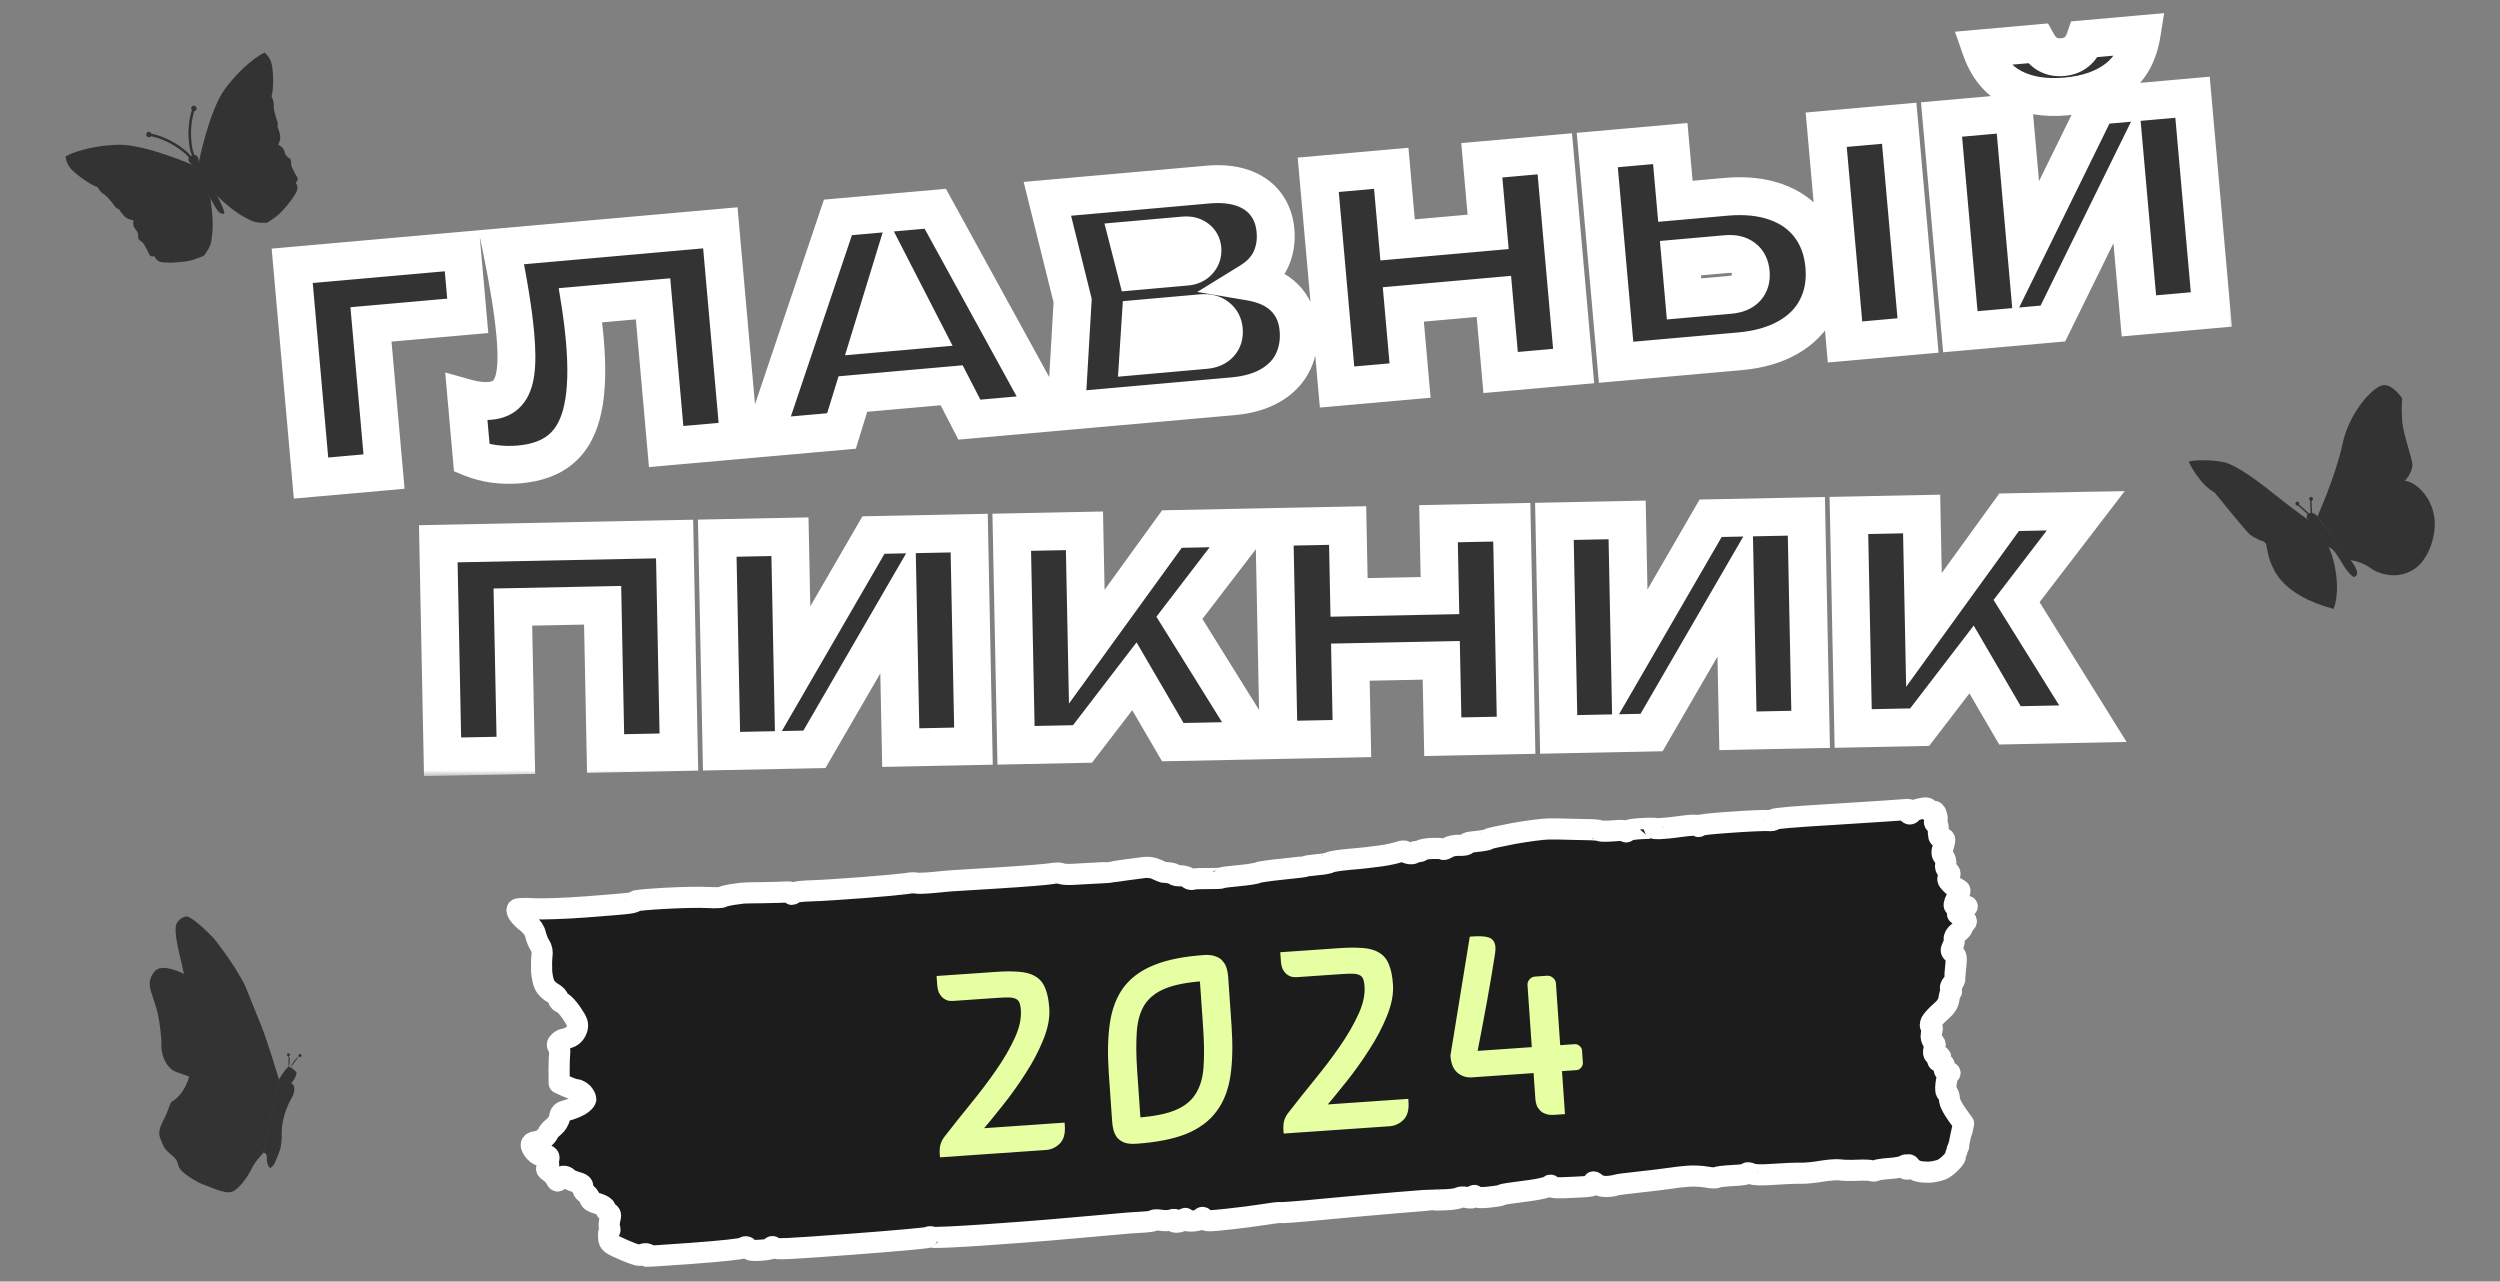 <?xml version="1.0" encoding="UTF-8"?> <svg xmlns="http://www.w3.org/2000/svg" width="396" height="203" viewBox="0 0 396 203" fill="none"><rect x="0" y="0" width="396" height="203" fill="#808080" stroke="none"/><path fill-rule="evenodd" clip-rule="evenodd" d="M365.967 82.617C365.967 82.617 362.222 79.885 360.205 78.246C358.186 76.608 354.358 73.677 352.281 73.219C350.202 72.762 347.006 72.848 346.706 73.163C346.706 73.163 348.26 76.603 350.822 78.048C350.822 78.048 355.815 84.237 356.381 84.677C356.947 85.118 358.219 85.751 358.527 85.742L358.942 86.123C358.942 86.123 359.327 88.45 359.721 89.214C360.116 89.978 361.166 94.185 369.633 96.452C369.633 96.452 370.767 94.101 369.772 89.445C369.772 89.445 369.299 87.077 368.47 86.051C367.224 84.51 365.967 82.618 365.967 82.618V82.617Z" fill="#333333"></path><path fill-rule="evenodd" clip-rule="evenodd" d="M367.079 81.811L372.276 88.751C372.276 88.751 374.005 88.802 375.929 90.282C375.929 90.282 379.718 92.575 383.103 89.612C383.103 89.612 385.348 87.636 385.651 83.579C385.953 79.523 382.984 76.342 380.926 76.164C380.926 76.164 382.157 74.872 382.117 73.631C382.078 72.391 380.624 68.802 380.494 66.506C380.365 64.211 380.511 63.116 380.511 63.116C380.511 63.116 378.958 60.693 377.363 61.033C375.768 61.371 372.088 65.397 371.052 70.336C370.014 75.275 367.079 81.812 367.079 81.812V81.811Z" fill="#333333"></path><path fill-rule="evenodd" clip-rule="evenodd" d="M365.502 81.545C365.502 81.545 365.96 80.835 366.933 81.595L372.565 89.032C372.565 89.032 374.027 90.869 372.986 91.364C371.946 91.858 372.902 91.404 372.902 91.404C372.902 91.404 372.149 91.244 370.786 88.869C369.422 86.495 368.905 86.792 368.823 86.653C368.742 86.515 365.436 82.121 365.436 82.121C365.436 82.121 365.248 81.656 365.501 81.547L365.502 81.545Z" fill="#333333"></path><path d="M366.181 81.449C366.225 81.43 366.254 81.385 366.25 81.334C366.249 81.318 366.117 79.684 366.185 79.034C366.192 78.972 366.146 78.915 366.084 78.909C366.02 78.902 365.965 78.947 365.958 79.01C365.886 79.682 366.016 81.285 366.021 81.352C366.026 81.414 366.082 81.461 366.145 81.456C366.157 81.456 366.17 81.453 366.181 81.447V81.449Z" fill="#333333"></path><path d="M365.808 81.61C365.822 81.604 365.836 81.594 365.847 81.581C365.889 81.534 365.885 81.461 365.838 81.419L363.929 79.704C363.882 79.662 363.809 79.666 363.767 79.713C363.725 79.76 363.729 79.833 363.776 79.875L365.685 81.59C365.72 81.62 365.768 81.627 365.809 81.61H365.808Z" fill="#333333"></path><path fill-rule="evenodd" clip-rule="evenodd" d="M363.62 79.891C363.687 80.046 363.867 80.118 364.022 80.05C364.177 79.983 364.248 79.804 364.181 79.648C364.113 79.493 363.934 79.424 363.779 79.491C363.624 79.558 363.552 79.737 363.62 79.893V79.891Z" fill="#333333"></path><path fill-rule="evenodd" clip-rule="evenodd" d="M365.791 79.144C365.858 79.299 366.038 79.369 366.193 79.303C366.348 79.235 366.418 79.056 366.352 78.901C366.285 78.746 366.105 78.676 365.95 78.742C365.795 78.809 365.725 78.989 365.791 79.142V79.144Z" fill="#333333"></path><path d="M303.965 185.549C304.439 185.662 305.316 185.695 305.867 185.654C306.416 185.588 307.189 185.407 307.585 185.254C307.98 185.076 308.616 184.61 309.019 184.16C309.453 183.733 309.768 183.266 309.759 183.143C309.748 182.996 309.789 182.771 309.867 182.642C309.943 182.488 309.99 182.337 309.985 182.263C309.979 182.189 310.024 182.013 310.102 181.884C310.178 181.731 310.227 181.604 310.252 181.552C310.25 181.528 310.422 180.701 310.642 179.748L311.035 177.992C309.221 175.562 308.838 174.728 308.791 174.09C308.75 173.551 308.571 173.096 308.422 173.057C308.217 173.048 308.153 172.584 308.24 171.788C308.304 171.093 308.514 170.387 308.704 170.2C309.004 169.931 308.941 169.862 308.47 169.798C308.028 169.733 307.899 169.57 307.98 169.095C308.061 168.62 307.9 168.41 307.392 168.251C306.854 168.069 306.818 167.973 307.155 167.8C307.379 167.685 307.478 167.455 307.323 167.319C307.196 167.181 306.897 167.08 306.665 167.097C306.375 167.119 306.244 166.931 306.275 166.559C306.311 166.26 306.397 165.859 306.501 165.679C306.605 165.523 306.496 165.235 306.281 165.079C306.096 164.944 305.92 164.538 305.894 164.195C305.897 163.85 305.979 163.375 306.047 163.123C306.118 162.896 306.07 162.653 305.891 162.592C305.711 162.532 305.72 162.26 305.896 161.877C306.075 161.543 306.748 160.802 307.405 160.235C308.281 159.479 308.617 158.911 308.711 158.213C308.788 157.69 308.927 157.211 309.04 157.153C309.181 157.093 309.164 156.872 309.005 156.687C308.872 156.475 308.964 156.147 309.234 155.856C309.478 155.616 309.679 155.181 309.659 154.912C309.639 154.642 309.717 153.748 309.802 152.928C309.94 151.66 309.889 151.368 309.456 151.03C308.994 150.695 308.983 150.547 309.286 149.933C309.491 149.548 309.597 149.022 309.548 148.754C309.497 148.462 309.729 148.05 310.141 147.723C310.556 147.421 310.849 147.054 310.84 146.931C310.8 146.786 310.982 146.501 311.229 146.285C311.609 145.912 311.574 145.84 310.865 145.326L310.066 144.769L311.608 143.569C310.157 143.653 309.656 143.567 309.559 143.451C309.462 143.31 309.68 142.727 310.013 142.11C310.604 141.054 310.602 141.03 310.057 140.75C309.727 140.627 309.23 140.22 308.944 139.896C308.471 139.413 308.427 139.219 308.716 138.803C308.977 138.389 308.937 138.244 308.533 137.904C308.223 137.656 308.108 137.295 308.195 136.894C308.283 136.517 308.161 136.058 307.904 135.732C307.581 135.312 307.53 135.02 307.765 134.262C307.931 133.757 308.063 133.18 308.05 133.008C308.039 132.861 307.825 132.729 307.593 132.746C307.361 132.763 307.148 132.631 307.106 132.462C307.066 132.317 307.024 131.753 307.014 131.236C307.001 130.669 306.83 130.337 306.627 130.352C306.338 130.374 306.334 130.325 306.613 130.156C306.875 130.021 306.928 129.688 306.771 129.157C306.613 128.602 306.425 128.419 306.113 128.541C305.858 128.634 305.617 128.529 305.51 128.265C305.339 127.933 305.104 127.901 304.1 128.124C303.441 128.272 302.876 128.512 302.856 128.636C302.809 128.788 302.674 128.921 302.5 128.934C302.326 128.947 302.284 128.778 302.412 128.546C302.562 128.214 302.383 128.154 301.43 128.274C300.793 128.322 295.922 128.662 290.642 128.982C284.288 129.359 280.986 129.63 280.999 129.802C281.01 129.949 280.608 130.029 280.05 129.972C279.552 129.935 276.85 130.038 274.125 130.242C270.936 130.456 269.115 130.666 269.126 130.813C269.137 130.96 269.05 130.967 268.893 130.806C268.735 130.645 267.835 130.688 266.219 130.907C264.864 131.107 263.359 131.245 262.894 131.255C262.428 131.265 262.019 131.246 262.015 131.197C262.013 131.173 261.111 131.191 259.979 131.251C258.731 131.319 257.867 131.458 257.764 131.638C257.63 131.796 257.545 131.827 257.534 131.68C257.523 131.533 256.675 131.498 255.547 131.607C254.475 131.687 253.542 131.683 253.448 131.591C253.353 131.5 252.386 131.424 251.248 131.41C250.111 131.397 248.738 131.351 248.183 131.343C247.627 131.311 246.374 131.306 245.412 131.304C244.45 131.302 241.911 131.64 239.783 132.021C237.657 132.427 235.849 132.808 235.77 132.913C235.69 133.018 235.174 133.13 234.625 133.196C234.076 133.262 233.325 133.342 232.95 133.395C232.602 133.421 232.319 133.541 232.33 133.688C232.341 133.835 231.852 133.921 231.18 133.897C230.421 133.88 229.76 134.004 229.315 134.284C228.924 134.51 228.613 134.632 228.603 134.509C228.596 134.411 227.806 134.372 226.846 134.394C225.83 134.445 225.111 134.573 225.122 134.72C225.131 134.843 224.876 134.936 224.552 134.886C224.227 134.837 223.97 134.905 223.981 135.052C223.99 135.175 223.706 135.27 223.324 135.225C222.971 135.177 222.641 135.054 222.572 134.911C222.53 134.742 222.182 134.768 221.585 134.96C221.074 135.146 219.812 135.413 218.774 135.565C217.736 135.717 215.541 135.979 213.86 136.105C212.181 136.255 210.77 136.484 210.691 136.589C210.611 136.693 209.78 136.879 208.823 136.95C207.869 137.046 207.003 137.16 206.862 137.22C206.75 137.278 205.074 137.477 203.136 137.672C201.169 137.868 199.382 138.125 199.157 138.24C198.934 138.38 197.58 138.58 196.19 138.709C194.772 138.84 193.588 138.977 193.535 139.055C193.483 139.133 192.554 139.178 191.445 139.162C190.365 139.144 189.231 139.18 188.976 139.273C188.692 139.368 188.364 139.269 188.233 139.082C188.074 138.897 187.537 138.739 187.041 138.727C186.518 138.742 186.076 138.676 186.066 138.553C186.059 138.455 185.7 138.334 185.258 138.268C184.789 138.23 184.376 138.162 184.289 138.168C184.2 138.15 183.749 137.962 183.236 137.729C182.75 137.47 181.924 137.334 181.318 137.404C180.769 137.47 179.412 137.645 178.287 137.803C177.163 137.961 176.212 138.106 176.127 138.137C176.042 138.168 174.997 138.222 173.807 138.286C172.616 138.351 170.903 138.429 170.034 138.494C169.162 138.535 168.286 138.502 168.101 138.368C167.918 138.258 167.189 138.263 166.499 138.389C165.809 138.514 162.102 138.816 158.273 139.053C154.444 139.29 151.107 139.49 150.875 139.508C150.643 139.525 149.339 139.623 147.981 139.774C146.621 139.9 145.342 139.946 145.134 139.888C144.952 139.803 144.226 139.832 143.565 139.956C142.873 140.057 139.778 140.362 136.677 140.594C133.576 140.826 129.922 141.075 128.555 141.103C126.869 141.155 125.974 141.271 125.728 141.487C125.454 141.729 125.367 141.736 125.378 141.488C125.367 141.341 125.068 141.24 124.722 141.291C124.345 141.319 122.688 141.369 121 141.396C119.31 141.4 117.739 141.443 117.509 141.485C117.277 141.502 116.557 141.605 115.923 141.702C115.289 141.799 114.602 141.973 114.436 142.085C114.24 142.198 113.193 142.227 112.081 142.162C110.998 142.095 108 142.147 105.417 142.29C102.805 142.436 100.692 142.619 100.699 142.717C100.708 142.84 100.223 142.975 99.647 143.067C99.042 143.162 95.943 143.418 92.755 143.657C89.567 143.895 85.876 144.023 84.559 143.949C83.242 143.875 82.048 143.89 81.941 144.021C81.833 144.128 81.916 144.467 82.145 144.795C82.344 145.126 83.004 145.767 83.592 146.216C84.276 146.79 84.69 147.4 84.836 148.047C84.963 148.58 85.252 149.323 85.515 149.722C85.843 150.216 85.942 150.751 85.846 151.424C85.77 151.972 85.766 153.082 85.798 153.894C85.858 154.703 86.078 155.698 86.312 156.1C86.548 156.526 87.112 157.051 87.598 157.311C88.054 157.573 88.435 157.988 88.455 158.258C88.476 158.528 88.728 158.78 89.023 158.832C89.289 158.886 89.987 159.648 90.577 160.516C91.496 161.902 91.605 162.19 91.401 162.97C91.239 163.525 90.866 163.997 90.417 164.228C89.995 164.432 89.512 164.591 89.309 164.606C89.135 164.619 88.771 164.819 88.554 165.033C88.226 165.329 88.214 165.551 88.444 165.904C88.609 166.163 88.728 166.574 88.657 166.801C88.618 167.05 88.559 168.214 88.56 169.398L88.576 171.567C90.329 172.398 91.044 172.615 91.276 172.598C91.51 172.605 91.965 172.842 92.278 173.14C92.565 173.464 92.801 173.89 92.79 174.137C92.749 174.362 92.314 174.789 91.84 175.071C91.337 175.356 90.431 175.719 89.859 175.861C88.916 176.104 88.753 176.264 88.634 177.013C88.555 177.512 88.164 178.133 87.67 178.54C87.203 178.92 86.825 179.319 86.836 179.466C86.816 179.591 86.552 179.956 86.224 180.251C85.868 180.549 85.275 180.816 84.899 180.844C84.435 180.878 84.156 181.047 84.147 181.319C84.108 181.569 84.378 182.066 84.728 182.46C85.151 182.921 85.534 183.098 85.875 182.99C86.13 182.897 86.54 182.916 86.754 183.048C86.998 183.202 87.042 183.396 86.861 183.706C86.735 183.962 86.726 184.234 86.849 184.323C86.972 184.413 86.902 184.64 86.741 184.825C86.469 185.092 86.511 185.261 87.033 185.617C87.401 185.86 87.844 186.321 88.014 186.653C88.286 187.175 88.346 187.196 88.578 186.784C88.706 186.552 89.01 186.332 89.242 186.315C89.474 186.297 89.775 186.423 89.934 186.608C90.065 186.796 90.668 187.071 91.293 187.246C92.158 187.502 92.373 187.659 92.287 188.06C92.222 188.361 92.425 188.74 92.795 189.009C93.134 189.255 93.426 189.652 93.442 189.873C93.464 190.167 93.892 190.431 94.666 190.644C95.381 190.862 95.871 191.171 95.889 191.416C95.936 191.659 96.132 191.941 96.375 192.07C96.738 192.241 96.783 192.459 96.603 193.163C96.493 193.64 96.45 194.235 96.553 194.449C96.658 194.688 96.648 194.936 96.535 194.993C96.394 195.053 96.373 195.548 96.411 196.063C96.506 196.944 96.63 197.033 98.889 198.023C100.696 198.801 101.379 198.972 101.683 198.752C101.904 198.587 102.308 198.532 102.549 198.638C102.91 198.783 102.884 198.834 102.428 198.967C102.113 199.04 105.304 198.851 109.535 198.534C114.462 198.166 117.382 197.849 117.717 197.651C118.106 197.4 118.284 197.436 118.539 197.738C118.768 198.066 119.21 198.132 120.572 198.03C121.76 197.941 122.303 197.802 122.287 197.581C122.272 197.385 122.371 197.402 122.582 197.633C122.838 197.934 124.522 197.858 134.955 197.078C141.592 196.581 147.064 196.098 147.112 195.971C147.163 195.869 147.455 195.872 147.725 195.975C148.024 196.076 151.596 195.907 155.655 195.628C159.714 195.35 164.409 194.998 166.088 194.848C167.767 194.698 171.212 194.391 173.76 194.176C176.307 193.936 178.594 193.74 178.826 193.723L178.827 193.723C179.059 193.706 180.015 193.634 180.944 193.589C181.902 193.542 182.71 193.433 182.758 193.306C182.809 193.203 183.332 193.189 183.894 193.295C184.454 193.376 185.211 193.369 185.551 193.245C186.035 193.085 186.155 193.126 185.995 193.335C185.875 193.541 186.037 193.628 186.481 193.595C186.858 193.566 187.281 193.387 187.472 193.2C187.743 192.933 187.801 192.929 187.819 193.174C187.834 193.37 188.278 193.46 189.002 193.406C189.64 193.358 190.237 193.166 190.312 192.987C190.44 192.756 190.56 192.796 190.755 193.078C191.017 193.453 191.424 193.447 194.431 193.123C196.311 192.934 198.821 192.598 200.002 192.411C201.183 192.224 202.366 192.061 202.599 192.069C202.835 192.1 203.677 192.062 204.489 192.001C205.271 191.943 208.225 191.697 211.002 191.416C213.78 191.159 218.528 190.73 221.569 190.478C224.61 190.226 227.131 190.037 227.22 190.055C227.31 190.098 228.155 190.084 229.113 190.037C230.071 189.99 230.964 189.849 231.129 189.713C231.295 189.602 231.788 189.565 232.291 189.676C232.973 189.822 233.233 189.803 233.331 189.549C233.458 189.293 233.545 189.286 233.706 189.496C233.838 189.708 234.541 189.754 235.699 189.643C236.711 189.543 237.633 189.4 237.801 189.313C237.968 189.202 238.542 189.085 239.091 189.019C239.64 188.954 241.284 188.732 242.697 188.528C244.11 188.323 245.368 188.007 245.444 187.854C245.566 187.664 245.664 187.681 245.739 187.906C245.847 188.169 246.665 188.206 249.161 188.069C252.096 187.948 252.411 187.875 252.381 187.483C252.325 187.117 252.383 187.113 252.88 187.52C253.22 187.79 253.874 187.963 254.456 187.944C255.008 187.928 255.671 187.829 255.898 187.738C256.124 187.647 257.826 187.421 259.649 187.235C261.471 187.05 263.635 186.765 264.414 186.657C265.22 186.523 266.578 186.372 267.448 186.307C268.317 186.242 269.634 186.316 270.373 186.458C271.112 186.6 271.813 186.622 271.922 186.515C272.059 186.406 273.186 186.272 274.463 186.202C275.858 186.147 276.751 186.006 276.74 185.859C276.729 185.712 277.022 185.739 277.385 185.909C277.867 186.12 279.006 186.158 280.977 186.011C282.6 185.889 284.489 185.822 285.19 185.843C285.92 185.863 287.396 185.728 288.517 185.521C289.64 185.338 290.944 185.241 291.415 185.304C291.888 185.392 293.143 185.421 294.188 185.368C295.234 185.314 296.257 185.361 296.467 185.444C296.648 185.529 296.996 185.503 297.163 185.392C297.36 185.303 298.311 185.158 299.267 185.087C300.226 185.04 301.26 184.839 301.567 184.668C302.044 184.411 302.103 184.431 301.955 184.787C301.829 185.043 301.87 185.213 302.044 185.2C302.218 185.187 302.319 184.982 302.33 184.734C302.304 184.391 302.395 184.434 302.689 184.856C302.914 185.135 303.492 185.461 303.965 185.549Z" fill="#1D1C1C" stroke="white" stroke-width="3.347" stroke-linejoin="round"></path><path d="M157.835 154.443C159.236 154.347 160.422 154.343 161.392 154.432C162.361 154.495 163.145 154.715 163.744 155.09C164.368 155.438 164.823 155.993 165.11 156.755C165.422 157.489 165.62 158.479 165.706 159.724C165.807 161.177 165.5 162.775 164.787 164.518C164.097 166.234 163.188 167.964 162.057 169.711C160.953 171.455 159.741 173.154 158.422 174.809C157.103 176.464 155.877 177.956 154.744 179.286L168.167 178.358C168.246 179.499 168.016 180.323 167.478 180.829C166.94 181.335 166.333 181.612 165.659 181.659L149.357 182.786C149.321 182.267 149.355 181.808 149.457 181.41C149.586 181.011 149.758 180.673 149.974 180.397C151.337 178.635 152.752 176.856 154.218 175.061C155.708 173.238 157.056 171.451 158.265 169.699C159.473 167.948 160.45 166.251 161.197 164.61C161.967 162.941 162.303 161.393 162.205 159.966C162.163 159.37 162.066 158.907 161.913 158.579C161.759 158.225 161.519 157.968 161.195 157.808C160.87 157.622 160.446 157.521 159.923 157.505C159.427 157.487 158.803 157.504 158.051 157.556L151.008 158.043C150.775 158.059 150.54 158.049 150.303 158.013C150.09 157.95 149.887 157.847 149.695 157.704C149.501 157.535 149.329 157.312 149.18 157.036C149.054 156.731 148.975 156.333 148.941 155.84L148.887 155.062L157.835 154.443ZM190.748 151.777C191.396 151.732 191.921 151.787 192.323 151.942C192.749 152.069 193.076 152.281 193.305 152.578C193.558 152.847 193.738 153.186 193.844 153.596C193.949 153.98 194.017 154.392 194.047 154.833L194.58 162.536C194.786 165.519 194.73 168.103 194.412 170.288C194.094 172.474 193.386 174.295 192.288 175.752C191.216 177.207 189.678 178.343 187.676 179.159C185.672 179.949 183.1 180.453 179.962 180.67C179.313 180.715 178.776 180.674 178.35 180.547C177.949 180.392 177.621 180.18 177.368 179.911C177.139 179.614 176.972 179.274 176.868 178.89C176.761 178.48 176.693 178.055 176.662 177.614L176.129 169.91C175.923 166.928 175.979 164.344 176.297 162.158C176.615 159.973 177.31 158.153 178.383 156.698C179.481 155.24 181.019 154.118 182.997 153.329C185 152.513 187.583 151.996 190.748 151.777ZM190.535 154.919C187.941 155.099 185.884 155.501 184.363 156.128C182.843 156.754 181.693 157.655 180.915 158.829C180.162 160.002 179.716 161.479 179.579 163.261C179.442 165.042 179.459 167.178 179.631 169.668L180.174 177.528C182.768 177.348 184.825 176.945 186.346 176.319C187.866 175.693 189.003 174.793 189.756 173.621C190.535 172.446 190.993 170.968 191.13 169.186C191.268 167.404 191.25 165.269 191.078 162.778L190.535 154.919ZM212.275 150.68C213.676 150.583 214.861 150.579 215.832 150.668C216.8 150.732 217.584 150.951 218.184 151.327C218.807 151.675 219.262 152.23 219.55 152.992C219.861 153.726 220.06 154.715 220.146 155.961C220.246 157.413 219.94 159.011 219.226 160.754C218.537 162.47 217.627 164.201 216.497 165.947C215.393 167.691 214.181 169.391 212.862 171.046C211.543 172.701 210.317 174.193 209.184 175.522L222.607 174.594C222.686 175.735 222.456 176.559 221.918 177.066C221.379 177.572 220.773 177.848 220.099 177.895L203.797 179.022C203.761 178.503 203.794 178.045 203.897 177.647C204.026 177.247 204.198 176.909 204.413 176.634C205.777 174.872 207.192 173.093 208.657 171.297C210.147 169.474 211.496 167.687 212.704 165.936C213.912 164.184 214.89 162.488 215.636 160.846C216.407 159.177 216.743 157.629 216.644 156.203C216.603 155.606 216.506 155.144 216.353 154.815C216.198 154.461 215.959 154.204 215.635 154.044C215.309 153.858 214.885 153.757 214.363 153.741C213.867 153.723 213.242 153.74 212.49 153.792L205.448 154.279C205.215 154.295 204.979 154.286 204.742 154.25C204.529 154.186 204.327 154.083 204.134 153.94C203.94 153.771 203.769 153.548 203.619 153.272C203.494 152.968 203.414 152.569 203.38 152.077L203.326 151.298L212.275 150.68ZM233.243 148.839C234.332 148.764 235.117 148.801 235.596 148.95C236.074 149.074 236.334 149.447 236.377 150.069C236.395 150.328 236.377 150.629 236.322 150.972C236.123 152.237 235.922 153.476 235.719 154.688C235.514 155.875 235.299 157.102 235.074 158.369C234.849 159.635 234.602 160.968 234.334 162.368C234.066 163.768 233.769 165.313 233.443 167.004L243.17 166.331L242.457 156.021C242.443 155.813 242.508 155.626 242.653 155.46C242.798 155.294 242.974 155.203 243.181 155.189L245.088 155.057C245.295 155.043 245.482 155.108 245.649 155.253C245.841 155.396 245.944 155.571 245.959 155.779L246.671 166.089L249.473 165.896C249.628 165.885 249.763 165.941 249.875 166.063C250.012 166.158 250.086 166.283 250.097 166.439L250.228 168.345C250.239 168.501 250.184 168.648 250.064 168.787C249.969 168.924 249.844 168.997 249.688 169.008L246.887 169.202L247.357 176.011L246.229 176.089C245.944 176.108 245.657 176.102 245.368 176.07C245.077 176.012 244.81 175.913 244.565 175.774C244.345 175.606 244.148 175.385 243.972 175.111C243.821 174.809 243.728 174.411 243.694 173.918L243.385 169.444L233.113 170.154C232.387 170.204 231.748 170.001 231.195 169.544C230.642 169.087 230.328 168.314 230.253 167.224L233.243 148.839Z" fill="#E7FFA3"></path><path d="M161.392 154.432L161.346 154.93L161.359 154.931L161.392 154.432ZM163.744 155.09L163.479 155.514L163.489 155.521L163.5 155.527L163.744 155.09ZM165.11 156.755L164.642 156.931L164.646 156.941L164.65 156.95L165.11 156.755ZM164.787 164.518L164.324 164.329L164.323 164.332L164.787 164.518ZM162.057 169.711L161.638 169.439L161.635 169.443L162.057 169.711ZM154.744 179.286L154.364 178.961L153.592 179.867L154.779 179.784L154.744 179.286ZM168.167 178.358L168.666 178.323L168.632 177.824L168.133 177.859L168.167 178.358ZM167.478 180.829L167.821 181.193L167.821 181.193L167.478 180.829ZM149.357 182.786L148.858 182.82L148.893 183.319L149.391 183.284L149.357 182.786ZM149.457 181.41L148.981 181.257L148.977 181.271L148.973 181.285L149.457 181.41ZM149.974 180.397L150.368 180.705L150.369 180.703L149.974 180.397ZM154.218 175.061L153.831 174.745L153.83 174.745L154.218 175.061ZM158.265 169.699L157.853 169.415L157.853 169.415L158.265 169.699ZM161.197 164.61L160.743 164.4L160.741 164.403L161.197 164.61ZM161.913 158.579L161.455 158.779L161.46 158.79L161.913 158.579ZM161.195 157.808L160.947 158.242L160.96 158.249L160.974 158.256L161.195 157.808ZM159.923 157.505L159.906 158.004L159.908 158.004L159.923 157.505ZM150.303 158.013L150.16 158.493L150.193 158.503L150.228 158.508L150.303 158.013ZM149.695 157.704L149.367 158.081L149.381 158.093L149.396 158.105L149.695 157.704ZM149.18 157.036L148.717 157.226L148.727 157.25L148.74 157.273L149.18 157.036ZM148.887 155.062L148.852 154.563L148.353 154.598L148.388 155.096L148.887 155.062ZM157.87 154.942C159.254 154.846 160.411 154.844 161.346 154.93L161.438 153.934C160.432 153.842 159.218 153.847 157.801 153.945L157.87 154.942ZM161.359 154.931C162.275 154.991 162.971 155.196 163.479 155.514L164.01 154.667C163.319 154.234 162.447 154 161.425 153.933L161.359 154.931ZM163.5 155.527C164.006 155.809 164.39 156.264 164.642 156.931L165.578 156.579C165.255 155.723 164.729 155.067 163.988 154.654L163.5 155.527ZM164.65 156.95C164.931 157.613 165.123 158.541 165.208 159.759L166.205 159.69C166.117 158.417 165.912 157.366 165.57 156.56L164.65 156.95ZM165.208 159.759C165.301 161.116 165.017 162.636 164.324 164.329L165.25 164.707C165.984 162.913 166.312 161.238 166.205 159.69L165.208 159.759ZM164.323 164.332C163.647 166.014 162.753 167.716 161.638 169.439L162.477 169.982C163.623 168.212 164.548 166.453 165.251 164.704L164.323 164.332ZM161.635 169.443C160.541 171.172 159.339 172.857 158.031 174.498L158.813 175.121C160.143 173.452 161.366 171.738 162.48 169.978L161.635 169.443ZM158.031 174.498C156.715 176.149 155.493 177.637 154.364 178.961L155.125 179.61C156.262 178.276 157.492 176.779 158.813 175.121L158.031 174.498ZM154.779 179.784L168.202 178.857L168.133 177.859L154.71 178.787L154.779 179.784ZM167.669 178.392C167.743 179.466 167.516 180.107 167.136 180.465L167.821 181.193C168.517 180.539 168.75 179.532 168.666 178.323L167.669 178.392ZM167.136 180.465C166.673 180.9 166.173 181.122 165.625 181.16L165.693 182.157C166.494 182.102 167.207 181.771 167.821 181.193L167.136 180.465ZM165.625 181.16L149.322 182.287L149.391 183.284L165.693 182.157L165.625 181.16ZM149.856 182.751C149.823 182.272 149.855 181.87 149.941 181.535L148.973 181.285C148.854 181.747 148.819 182.261 148.858 182.82L149.856 182.751ZM149.933 181.564C150.047 181.209 150.195 180.926 150.367 180.705L149.58 180.089C149.322 180.419 149.125 180.812 148.981 181.257L149.933 181.564ZM150.369 180.703C151.73 178.945 153.142 177.169 154.605 175.377L153.83 174.745C152.362 176.543 150.945 178.326 149.578 180.091L150.369 180.703ZM154.605 175.377C156.102 173.545 157.46 171.747 158.676 169.983L157.853 169.415C156.653 171.154 155.313 172.931 153.831 174.745L154.605 175.377ZM158.676 169.983C159.898 168.211 160.891 166.489 161.652 164.817L160.741 164.403C160.009 166.013 159.047 167.684 157.853 169.415L158.676 169.983ZM161.65 164.819C162.447 163.095 162.809 161.463 162.703 159.932L161.706 160.001C161.797 161.323 161.488 162.786 160.743 164.4L161.65 164.819ZM162.703 159.932C162.66 159.308 162.557 158.776 162.366 158.368L161.46 158.79C161.576 159.038 161.666 159.431 161.706 160.001L162.703 159.932ZM162.371 158.379C162.173 157.925 161.854 157.575 161.417 157.359L160.974 158.256C161.184 158.36 161.344 158.525 161.455 158.779L162.371 158.379ZM161.443 157.373C161.024 157.134 160.512 157.022 159.939 157.005L159.908 158.004C160.379 158.019 160.715 158.109 160.947 158.242L161.443 157.373ZM159.941 157.005C159.421 156.986 158.778 157.004 158.016 157.057L158.085 158.055C158.828 158.003 159.433 157.987 159.906 158.004L159.941 157.005ZM158.016 157.057L150.974 157.544L151.043 158.542L158.085 158.055L158.016 157.057ZM150.974 157.544C150.778 157.558 150.579 157.549 150.377 157.519L150.228 158.508C150.5 158.549 150.772 158.56 151.043 158.542L150.974 157.544ZM150.446 157.534C150.293 157.489 150.142 157.413 149.993 157.302L149.396 158.105C149.632 158.28 149.887 158.411 150.16 158.493L150.446 157.534ZM150.023 157.326C149.883 157.204 149.746 157.033 149.619 156.798L148.74 157.273C148.912 157.591 149.118 157.865 149.367 158.081L150.023 157.326ZM149.642 156.845C149.545 156.609 149.471 156.269 149.439 155.806L148.442 155.875C148.478 156.397 148.564 156.854 148.717 157.226L149.642 156.845ZM149.439 155.806L149.386 155.028L148.388 155.096L148.442 155.875L149.439 155.806ZM148.921 155.561L157.87 154.942L157.801 153.945L148.852 154.563L148.921 155.561ZM192.323 151.942L192.143 152.408L192.161 152.415L192.18 152.421L192.323 151.942ZM193.305 152.578L192.909 152.883L192.924 152.902L192.941 152.92L193.305 152.578ZM193.844 153.596L193.36 153.722L193.362 153.727L193.844 153.596ZM192.288 175.752L191.888 175.451L191.885 175.455L192.288 175.752ZM187.676 179.159L187.859 179.624L187.865 179.622L187.676 179.159ZM178.35 180.547L178.171 181.013L178.189 181.02L178.207 181.026L178.35 180.547ZM177.368 179.911L176.972 180.216L176.987 180.236L177.004 180.253L177.368 179.911ZM176.868 178.89L176.384 179.016L176.385 179.022L176.868 178.89ZM176.297 162.158L176.792 162.23L176.792 162.23L176.297 162.158ZM178.383 156.698L177.983 156.397L177.98 156.401L178.383 156.698ZM182.997 153.329L183.182 153.794L183.186 153.792L182.997 153.329ZM190.535 154.919L191.034 154.885L190.999 154.386L190.5 154.42L190.535 154.919ZM184.363 156.128L184.554 156.59L184.554 156.59L184.363 156.128ZM180.915 158.829L180.498 158.553L180.494 158.559L180.915 158.829ZM179.579 163.261L179.081 163.222L179.081 163.222L179.579 163.261ZM180.174 177.528L179.676 177.562L179.71 178.061L180.209 178.026L180.174 177.528ZM186.346 176.319L186.536 176.781L186.536 176.781L186.346 176.319ZM189.756 173.621L189.339 173.344L189.335 173.35L189.756 173.621ZM191.13 169.186L191.629 169.225L191.629 169.225L191.13 169.186ZM190.782 152.276C191.391 152.234 191.835 152.29 192.143 152.408L192.502 151.475C192.007 151.284 191.401 151.231 190.713 151.278L190.782 152.276ZM192.18 152.421C192.524 152.524 192.755 152.684 192.909 152.883L193.701 152.272C193.397 151.878 192.973 151.614 192.466 151.463L192.18 152.421ZM192.941 152.92C193.129 153.12 193.272 153.381 193.361 153.722L194.328 153.47C194.204 152.991 193.988 152.574 193.669 152.235L192.941 152.92ZM193.362 153.727C193.457 154.076 193.52 154.456 193.548 154.867L194.546 154.798C194.514 154.328 194.441 153.883 194.327 153.464L193.362 153.727ZM193.548 154.867L194.081 162.571L195.079 162.502L194.546 154.798L193.548 154.867ZM194.081 162.571C194.286 165.53 194.229 168.076 193.917 170.216L194.907 170.36C195.231 168.13 195.286 165.509 195.079 162.502L194.081 162.571ZM193.917 170.216C193.609 172.336 192.926 174.074 191.888 175.451L192.687 176.053C193.845 174.516 194.579 172.611 194.907 170.36L193.917 170.216ZM191.885 175.455C190.878 176.823 189.421 177.908 187.487 178.696L187.865 179.622C189.935 178.778 191.554 177.591 192.69 176.049L191.885 175.455ZM187.492 178.694C185.552 179.459 183.036 179.956 179.927 180.171L179.996 181.169C183.164 180.95 185.791 180.44 187.859 179.624L187.492 178.694ZM179.927 180.171C179.313 180.213 178.841 180.171 178.493 180.067L178.207 181.026C178.711 181.176 179.313 181.216 179.996 181.169L179.927 180.171ZM178.53 180.08C178.187 179.948 177.926 179.774 177.732 179.568L177.004 180.253C177.316 180.586 177.71 180.836 178.171 181.013L178.53 180.08ZM177.764 179.605C177.577 179.363 177.438 179.083 177.35 178.758L176.385 179.022C176.506 179.464 176.701 179.865 176.972 180.216L177.764 179.605ZM177.351 178.764C177.253 178.386 177.189 177.991 177.161 177.58L176.163 177.649C176.196 178.119 176.269 178.575 176.384 179.016L177.351 178.764ZM177.161 177.58L176.628 169.876L175.631 169.945L176.163 177.649L177.161 177.58ZM176.628 169.876C176.424 166.917 176.481 164.37 176.792 162.23L175.802 162.086C175.478 164.317 175.423 166.938 175.631 169.945L176.628 169.876ZM176.792 162.23C177.101 160.109 177.771 158.37 178.785 156.994L177.98 156.401C176.849 157.936 176.13 159.838 175.802 162.086L176.792 162.23ZM178.782 156.999C179.816 155.626 181.275 154.554 183.182 153.794L182.812 152.865C180.763 153.681 179.145 154.855 177.983 156.397L178.782 156.999ZM183.186 153.792C185.122 153.003 187.648 152.493 190.782 152.276L190.713 151.278C187.518 151.499 184.877 152.023 182.809 152.866L183.186 153.792ZM190.5 154.42C187.88 154.602 185.763 155.01 184.173 155.665L184.554 156.59C186.004 155.993 188.002 155.596 190.569 155.418L190.5 154.42ZM184.173 155.665C182.576 156.323 181.341 157.282 180.498 158.553L181.331 159.105C182.046 158.027 183.11 157.185 184.554 156.59L184.173 155.665ZM180.494 158.559C179.685 159.818 179.223 161.381 179.081 163.222L180.078 163.299C180.21 161.577 180.638 160.185 181.335 159.099L180.494 158.559ZM179.081 163.222C178.941 165.036 178.959 167.197 179.132 169.703L180.13 169.634C179.959 167.159 179.943 165.049 180.078 163.299L179.081 163.222ZM179.132 169.703L179.676 177.562L180.673 177.493L180.13 169.634L179.132 169.703ZM180.209 178.026C182.829 177.845 184.946 177.437 186.536 176.781L186.155 175.857C184.705 176.454 182.708 176.851 180.14 177.029L180.209 178.026ZM186.536 176.781C188.134 176.123 189.359 175.164 190.177 173.891L189.335 173.35C188.647 174.422 187.599 175.262 186.155 175.857L186.536 176.781ZM190.172 173.897C191.009 172.635 191.486 171.069 191.629 169.225L190.632 169.148C190.499 170.867 190.06 172.257 189.339 173.344L190.172 173.897ZM191.629 169.225C191.769 167.411 191.75 165.25 191.577 162.744L190.579 162.813C190.75 165.287 190.767 167.398 190.632 169.148L191.629 169.225ZM191.577 162.744L191.034 154.885L190.036 154.954L190.579 162.813L191.577 162.744ZM215.832 150.668L215.786 151.167L215.799 151.167L215.832 150.668ZM218.184 151.327L217.918 151.75L217.929 151.757L217.94 151.763L218.184 151.327ZM219.55 152.992L219.082 153.168L219.085 153.177L219.089 153.187L219.55 152.992ZM219.226 160.754L218.764 160.565L218.762 160.568L219.226 160.754ZM216.497 165.947L216.077 165.675L216.075 165.679L216.497 165.947ZM209.184 175.522L208.803 175.198L208.032 176.103L209.218 176.021L209.184 175.522ZM222.607 174.594L223.106 174.56L223.071 174.061L222.572 174.095L222.607 174.594ZM221.918 177.066L222.26 177.43L222.26 177.43L221.918 177.066ZM203.797 179.022L203.298 179.056L203.332 179.555L203.831 179.521L203.797 179.022ZM203.897 177.647L203.421 177.494L203.416 177.508L203.413 177.522L203.897 177.647ZM204.413 176.634L204.807 176.942L204.809 176.94L204.413 176.634ZM208.657 171.297L208.27 170.981L208.27 170.981L208.657 171.297ZM212.704 165.936L212.293 165.652L212.293 165.652L212.704 165.936ZM215.636 160.846L215.182 160.637L215.181 160.639L215.636 160.846ZM216.353 154.815L215.895 155.016L215.9 155.027L216.353 154.815ZM215.635 154.044L215.387 154.478L215.4 154.486L215.413 154.492L215.635 154.044ZM214.363 153.741L214.345 154.241L214.348 154.241L214.363 153.741ZM204.742 154.25L204.599 154.729L204.633 154.739L204.668 154.744L204.742 154.25ZM204.134 153.94L203.806 154.317L203.821 154.33L203.836 154.341L204.134 153.94ZM203.619 153.272L203.157 153.462L203.167 153.487L203.179 153.51L203.619 153.272ZM203.326 151.298L203.292 150.8L202.793 150.834L202.828 151.333L203.326 151.298ZM212.309 151.179C213.694 151.083 214.851 151.08 215.786 151.166L215.877 150.171C214.871 150.078 213.657 150.083 212.24 150.181L212.309 151.179ZM215.799 151.167C216.714 151.227 217.41 151.432 217.918 151.75L218.449 150.903C217.758 150.47 216.886 150.236 215.864 150.17L215.799 151.167ZM217.94 151.763C218.446 152.046 218.83 152.5 219.082 153.168L220.018 152.815C219.695 151.959 219.168 151.304 218.427 150.89L217.94 151.763ZM219.089 153.187C219.37 153.85 219.563 154.778 219.647 155.995L220.645 155.926C220.557 154.653 220.352 153.602 220.01 152.796L219.089 153.187ZM219.647 155.995C219.741 157.352 219.456 158.872 218.764 160.565L219.689 160.944C220.423 159.15 220.752 157.474 220.645 155.926L219.647 155.995ZM218.762 160.568C218.086 162.25 217.192 163.953 216.077 165.675L216.917 166.219C218.062 164.449 218.988 162.69 219.69 160.941L218.762 160.568ZM216.075 165.679C214.98 167.408 213.779 169.093 212.471 170.734L213.253 171.357C214.583 169.689 215.805 167.974 216.919 166.214L216.075 165.679ZM212.471 170.734C211.155 172.386 209.932 173.873 208.803 175.198L209.564 175.846C210.702 174.512 211.931 173.016 213.253 171.357L212.471 170.734ZM209.218 176.021L222.641 175.093L222.572 174.095L209.149 175.023L209.218 176.021ZM222.108 174.629C222.182 175.703 221.956 176.343 221.575 176.701L222.26 177.43C222.957 176.775 223.189 175.768 223.106 174.56L222.108 174.629ZM221.575 176.701C221.113 177.136 220.612 177.358 220.064 177.396L220.133 178.394C220.934 178.338 221.646 178.007 222.26 177.43L221.575 176.701ZM220.064 177.396L203.762 178.523L203.831 179.521L220.133 178.394L220.064 177.396ZM204.295 178.988C204.262 178.509 204.295 178.106 204.381 177.772L203.413 177.522C203.294 177.984 203.259 178.498 203.298 179.056L204.295 178.988ZM204.373 177.8C204.487 177.445 204.634 177.163 204.807 176.942L204.019 176.326C203.761 176.656 203.564 177.049 203.421 177.494L204.373 177.8ZM204.809 176.94C206.17 175.181 207.582 173.406 209.045 171.614L208.27 170.981C206.802 172.78 205.384 174.562 204.018 176.328L204.809 176.94ZM209.044 171.614C210.542 169.781 211.899 167.983 213.116 166.219L212.293 165.652C211.093 167.391 209.752 169.167 208.27 170.981L209.044 171.614ZM213.116 166.219C214.338 164.448 215.331 162.726 216.091 161.053L215.181 160.639C214.449 162.249 213.487 163.92 212.293 165.652L213.116 166.219ZM216.09 161.056C216.886 159.332 217.249 157.699 217.143 156.168L216.145 156.237C216.237 157.559 215.927 159.022 215.182 160.637L216.09 161.056ZM217.143 156.168C217.1 155.545 216.996 155.013 216.806 154.604L215.9 155.027C216.015 155.275 216.106 155.667 216.145 156.237L217.143 156.168ZM216.811 154.615C216.613 154.161 216.294 153.812 215.857 153.596L215.413 154.492C215.624 154.596 215.784 154.761 215.895 155.016L216.811 154.615ZM215.883 153.61C215.464 153.371 214.952 153.259 214.378 153.241L214.348 154.241C214.819 154.255 215.155 154.346 215.387 154.478L215.883 153.61ZM214.381 153.241C213.861 153.223 213.217 153.241 212.456 153.294L212.525 154.291C213.267 154.24 213.873 154.224 214.345 154.241L214.381 153.241ZM212.456 153.294L205.413 153.78L205.482 154.778L212.525 154.291L212.456 153.294ZM205.413 153.78C205.217 153.794 205.019 153.786 204.817 153.755L204.668 154.744C204.94 154.785 205.212 154.797 205.482 154.778L205.413 153.78ZM204.885 153.771C204.733 153.725 204.582 153.65 204.433 153.539L203.836 154.341C204.072 154.516 204.326 154.648 204.599 154.729L204.885 153.771ZM204.463 153.563C204.323 153.441 204.186 153.269 204.059 153.034L203.179 153.51C203.351 153.828 203.558 154.101 203.806 154.317L204.463 153.563ZM204.081 153.081C203.984 152.845 203.911 152.505 203.879 152.042L202.881 152.111C202.917 152.633 203.004 153.09 203.157 153.462L204.081 153.081ZM203.879 152.042L203.825 151.264L202.828 151.333L202.881 152.111L203.879 152.042ZM203.361 151.797L212.309 151.179L212.24 150.181L203.292 150.8L203.361 151.797ZM233.243 148.839L233.208 148.34L232.813 148.368L232.749 148.759L233.243 148.839ZM235.596 148.95L235.447 149.428L235.459 149.431L235.471 149.434L235.596 148.95ZM236.322 150.972L235.828 150.893L235.828 150.894L236.322 150.972ZM235.719 154.688L236.212 154.773L236.212 154.771L235.719 154.688ZM234.334 162.368L234.825 162.462L234.825 162.462L234.334 162.368ZM233.443 167.004L232.952 166.909L232.829 167.547L233.477 167.503L233.443 167.004ZM243.17 166.331L243.204 166.83L243.703 166.796L243.669 166.297L243.17 166.331ZM242.653 155.46L242.276 155.132L242.276 155.132L242.653 155.46ZM245.649 155.253L245.32 155.63L245.335 155.643L245.35 155.654L245.649 155.253ZM246.671 166.089L246.173 166.124L246.207 166.622L246.706 166.588L246.671 166.089ZM249.875 166.063L249.507 166.402L249.545 166.443L249.591 166.474L249.875 166.063ZM250.064 168.787L249.686 168.458L249.668 168.479L249.652 168.502L250.064 168.787ZM246.887 169.202L246.852 168.703L246.353 168.737L246.388 169.236L246.887 169.202ZM247.357 176.011L247.392 176.509L247.891 176.475L247.856 175.976L247.357 176.011ZM245.368 176.07L245.27 176.56L245.291 176.564L245.312 176.567L245.368 176.07ZM244.565 175.774L244.263 176.172L244.289 176.191L244.317 176.208L244.565 175.774ZM243.972 175.111L243.525 175.335L243.537 175.358L243.551 175.38L243.972 175.111ZM243.385 169.444L243.884 169.409L243.849 168.911L243.35 168.945L243.385 169.444ZM231.195 169.544L230.876 169.929L230.876 169.929L231.195 169.544ZM230.253 167.224L229.759 167.144L229.75 167.201L229.754 167.259L230.253 167.224ZM233.277 149.338C234.36 149.263 235.064 149.308 235.447 149.428L235.745 148.473C235.169 148.294 234.304 148.265 233.208 148.34L233.277 149.338ZM235.471 149.434C235.605 149.469 235.684 149.529 235.739 149.609C235.802 149.698 235.861 149.85 235.878 150.104L236.876 150.035C236.85 149.665 236.757 149.32 236.559 149.036C236.355 148.743 236.065 148.555 235.721 148.466L235.471 149.434ZM235.878 150.104C235.893 150.315 235.879 150.577 235.828 150.893L236.816 151.051C236.875 150.682 236.897 150.342 236.876 150.035L235.878 150.104ZM235.828 150.894C235.629 152.157 235.428 153.395 235.226 154.606L236.212 154.771C236.415 153.556 236.617 152.316 236.816 151.05L235.828 150.894ZM235.226 154.603C235.022 155.789 234.807 157.015 234.582 158.281L235.567 158.456C235.792 157.189 236.007 155.961 236.212 154.773L235.226 154.603ZM234.582 158.281C234.357 159.545 234.111 160.876 233.843 162.274L234.825 162.462C235.094 161.06 235.341 159.725 235.567 158.456L234.582 158.281ZM233.843 162.274C233.575 163.674 233.278 165.219 232.952 166.909L233.934 167.098C234.26 165.408 234.557 163.862 234.825 162.462L233.843 162.274ZM233.477 167.503L243.204 166.83L243.135 165.832L233.408 166.505L233.477 167.503ZM243.669 166.297L242.956 155.986L241.958 156.055L242.671 166.366L243.669 166.297ZM242.956 155.986C242.951 155.92 242.966 155.861 243.03 155.788L242.276 155.132C242.05 155.391 241.934 155.707 241.958 156.055L242.956 155.986ZM243.03 155.788C243.094 155.715 243.149 155.692 243.216 155.688L243.147 154.69C242.798 154.714 242.502 154.872 242.276 155.132L243.03 155.788ZM243.216 155.688L245.122 155.556L245.053 154.558L243.147 154.69L243.216 155.688ZM245.122 155.556C245.189 155.551 245.247 155.566 245.32 155.63L245.977 154.876C245.717 154.65 245.402 154.534 245.053 154.558L245.122 155.556ZM245.35 155.654C245.445 155.725 245.457 155.774 245.46 155.813L246.457 155.744C246.431 155.368 246.237 155.067 245.947 154.852L245.35 155.654ZM245.46 155.813L246.173 166.124L247.17 166.055L246.457 155.744L245.46 155.813ZM246.706 166.588L249.507 166.394L249.438 165.397L246.637 165.59L246.706 166.588ZM249.507 166.394C249.511 166.394 249.511 166.394 249.508 166.394C249.505 166.394 249.502 166.393 249.498 166.391C249.494 166.389 249.493 166.388 249.494 166.389C249.495 166.39 249.5 166.394 249.507 166.402L250.243 165.725C250.036 165.499 249.757 165.375 249.438 165.397L249.507 166.394ZM249.591 166.474C249.6 166.481 249.604 166.485 249.605 166.486C249.606 166.487 249.605 166.486 249.603 166.482C249.6 166.479 249.599 166.475 249.598 166.472C249.597 166.469 249.598 166.469 249.598 166.473L250.595 166.404C250.573 166.086 250.412 165.827 250.16 165.652L249.591 166.474ZM249.598 166.473L249.73 168.38L250.727 168.311L250.595 166.404L249.598 166.473ZM249.73 168.38C249.73 168.386 249.73 168.39 249.727 168.397C249.724 168.406 249.714 168.427 249.686 168.458L250.441 169.115C250.632 168.896 250.749 168.622 250.727 168.311L249.73 168.38ZM249.652 168.502C249.646 168.511 249.642 168.515 249.641 168.516C249.64 168.517 249.641 168.516 249.645 168.514C249.648 168.512 249.652 168.51 249.655 168.509C249.658 168.509 249.657 168.509 249.653 168.509L249.722 169.507C250.041 169.485 250.3 169.323 250.475 169.071L249.652 168.502ZM249.653 168.509L246.852 168.703L246.921 169.701L249.722 169.507L249.653 168.509ZM246.388 169.236L246.858 176.045L247.856 175.976L247.385 169.167L246.388 169.236ZM247.323 175.512L246.195 175.59L246.263 176.587L247.392 176.509L247.323 175.512ZM246.195 175.59C245.94 175.607 245.683 175.602 245.423 175.573L245.312 176.567C245.631 176.602 245.948 176.609 246.263 176.587L246.195 175.59ZM245.466 175.58C245.225 175.531 245.008 175.451 244.813 175.339L244.317 176.208C244.611 176.375 244.929 176.492 245.27 176.56L245.466 175.58ZM244.868 175.375C244.702 175.25 244.543 175.075 244.394 174.842L243.551 175.38C243.752 175.696 243.988 175.963 244.263 176.172L244.868 175.375ZM244.419 174.887C244.308 174.665 244.225 174.338 244.193 173.884L243.195 173.953C243.232 174.484 243.334 174.953 243.525 175.335L244.419 174.887ZM244.193 173.884L243.884 169.409L242.886 169.478L243.195 173.953L244.193 173.884ZM243.35 168.945L233.079 169.655L233.148 170.653L243.419 169.943L243.35 168.945ZM233.079 169.655C232.478 169.697 231.966 169.532 231.513 169.158L230.876 169.929C231.53 170.469 232.296 170.712 233.148 170.653L233.079 169.655ZM231.513 169.158C231.111 168.826 230.822 168.213 230.751 167.19L229.754 167.259C229.834 168.414 230.173 169.348 230.876 169.929L231.513 169.158ZM230.746 167.305L233.736 148.92L232.749 148.759L229.759 167.144L230.746 167.305Z" fill="#E7FFA3"></path><mask id="path-11-outside-1_1143_3294" maskUnits="userSpaceOnUse" x="41.571" y="0.912" width="312.386" height="79.102" fill="black"><rect fill="white" x="41.571" y="0.912" width="312.386" height="79.102"></rect><path d="M46.283 42.105L73.178 39.719L74.092 50.029L58.762 51.389L60.83 74.697L49.266 75.723L46.283 42.105ZM114.101 36.089L117.084 69.707L105.519 70.733L103.443 47.334L91.968 48.352C92.24 50.06 92.462 51.878 92.633 53.805C93.025 58.228 92.924 61.843 92.33 64.652C91.751 67.459 90.637 69.583 88.988 71.025C87.353 72.465 85.117 73.31 82.278 73.562C80.948 73.68 79.628 73.654 78.318 73.484C77.023 73.313 75.829 73.005 74.735 72.56L73.892 63.057C75.282 63.446 76.529 63.591 77.635 63.493C78.831 63.387 79.749 62.967 80.392 62.232C81.05 61.496 81.472 60.397 81.658 58.935C81.858 57.456 81.852 55.514 81.638 53.109C81.309 49.403 80.566 44.756 79.407 39.166L114.101 36.089ZM165.877 65.378L153.55 66.472L150.741 61.029L135.097 62.416L133.29 68.269L120.963 69.362L132.728 34.436L148.147 33.068L165.877 65.378ZM141.213 42.493L138.025 52.895L146.183 52.172L141.213 42.493ZM198.012 44.615C200.351 45.01 202.165 45.85 203.454 47.136C204.757 48.421 205.5 50.087 205.681 52.134C205.847 54.002 205.569 55.705 204.847 57.245C204.139 58.769 202.977 60.016 201.362 60.988C199.747 61.959 197.721 62.553 195.286 62.769L168.884 65.111L169.908 47.627L165.902 31.493L191.362 29.235C193.424 29.052 195.231 29.223 196.784 29.747C198.336 30.272 199.563 31.12 200.465 32.29C201.366 33.445 201.891 34.866 202.041 36.555C202.186 38.198 201.937 39.719 201.293 41.116C200.648 42.498 199.554 43.665 198.012 44.615ZM190.46 39.434C190.397 38.732 190.101 38.186 189.569 37.797C189.036 37.392 188.351 37.227 187.515 37.301L178.729 38.081L179.973 42.94L187.952 42.232C188.744 42.161 189.373 41.865 189.838 41.342C190.318 40.802 190.525 40.166 190.46 39.434ZM190.93 55.43C191.916 55.343 192.67 55.012 193.191 54.439C193.713 53.866 193.934 53.131 193.854 52.234C193.779 51.383 193.426 50.714 192.795 50.228C192.178 49.725 191.354 49.52 190.323 49.611L180.686 50.466L180.307 56.373L190.93 55.43ZM235.723 36.729L234.717 25.388L246.281 24.363L249.264 57.98L237.699 59.006L236.63 46.949L222.286 48.221L223.356 60.279L211.791 61.305L208.809 27.687L220.373 26.661L221.379 38.001L235.723 36.729ZM273.407 31.172C276.41 30.906 279.047 31.176 281.317 31.984C283.587 32.791 285.372 34.064 286.67 35.801C287.984 37.536 288.75 39.645 288.971 42.125C289.191 44.605 288.807 46.815 287.819 48.755C286.847 50.693 285.314 52.26 283.222 53.455C281.129 54.649 278.581 55.38 275.578 55.646L255.99 57.384L253.008 23.766L264.572 22.74L265.383 31.884L273.407 31.172ZM274.017 46.704C275.167 46.602 276.024 46.247 276.588 45.64C277.165 45.017 277.408 44.19 277.316 43.159C277.225 42.128 276.841 41.364 276.164 40.867C275.501 40.353 274.595 40.147 273.444 40.249L266.183 40.894L266.755 47.348L274.017 46.704ZM292.252 54.167L289.27 20.549L300.835 19.523L303.817 53.141L292.252 54.167ZM320.94 39.65L332.19 16.741L347.296 15.401L350.278 49.019L338.803 50.037L336.811 27.58L325.177 51.246L310.519 52.546L307.537 18.928L319.012 17.91L320.94 39.65ZM322.731 6.874C323.627 8.481 324.956 9.206 326.719 9.05C328.482 8.893 329.663 7.945 330.262 6.206L339.226 5.41C338.732 8.496 337.449 10.838 335.377 12.438C333.306 14.037 330.604 14.985 327.272 15.28C323.94 15.576 321.113 15.119 318.792 13.909C316.471 12.7 314.796 10.619 313.766 7.669L322.731 6.874Z"></path></mask><path d="M46.283 42.105L73.178 39.719L74.092 50.029L58.762 51.389L60.83 74.697L49.266 75.723L46.283 42.105ZM114.101 36.089L117.084 69.707L105.519 70.733L103.443 47.334L91.968 48.352C92.24 50.06 92.462 51.878 92.633 53.805C93.025 58.228 92.924 61.843 92.33 64.652C91.751 67.459 90.637 69.583 88.988 71.025C87.353 72.465 85.117 73.31 82.278 73.562C80.948 73.68 79.628 73.654 78.318 73.484C77.023 73.313 75.829 73.005 74.735 72.56L73.892 63.057C75.282 63.446 76.529 63.591 77.635 63.493C78.831 63.387 79.749 62.967 80.392 62.232C81.05 61.496 81.472 60.397 81.658 58.935C81.858 57.456 81.852 55.514 81.638 53.109C81.309 49.403 80.566 44.756 79.407 39.166L114.101 36.089ZM165.877 65.378L153.55 66.472L150.741 61.029L135.097 62.416L133.29 68.269L120.963 69.362L132.728 34.436L148.147 33.068L165.877 65.378ZM141.213 42.493L138.025 52.895L146.183 52.172L141.213 42.493ZM198.012 44.615C200.351 45.01 202.165 45.85 203.454 47.136C204.757 48.421 205.5 50.087 205.681 52.134C205.847 54.002 205.569 55.705 204.847 57.245C204.139 58.769 202.977 60.016 201.362 60.988C199.747 61.959 197.721 62.553 195.286 62.769L168.884 65.111L169.908 47.627L165.902 31.493L191.362 29.235C193.424 29.052 195.231 29.223 196.784 29.747C198.336 30.272 199.563 31.12 200.465 32.29C201.366 33.445 201.891 34.866 202.041 36.555C202.186 38.198 201.937 39.719 201.293 41.116C200.648 42.498 199.554 43.665 198.012 44.615ZM190.46 39.434C190.397 38.732 190.101 38.186 189.569 37.797C189.036 37.392 188.351 37.227 187.515 37.301L178.729 38.081L179.973 42.94L187.952 42.232C188.744 42.161 189.373 41.865 189.838 41.342C190.318 40.802 190.525 40.166 190.46 39.434ZM190.93 55.43C191.916 55.343 192.67 55.012 193.191 54.439C193.713 53.866 193.934 53.131 193.854 52.234C193.779 51.383 193.426 50.714 192.795 50.228C192.178 49.725 191.354 49.52 190.323 49.611L180.686 50.466L180.307 56.373L190.93 55.43ZM235.723 36.729L234.717 25.388L246.281 24.363L249.264 57.98L237.699 59.006L236.63 46.949L222.286 48.221L223.356 60.279L211.791 61.305L208.809 27.687L220.373 26.661L221.379 38.001L235.723 36.729ZM273.407 31.172C276.41 30.906 279.047 31.176 281.317 31.984C283.587 32.791 285.372 34.064 286.67 35.801C287.984 37.536 288.75 39.645 288.971 42.125C289.191 44.605 288.807 46.815 287.819 48.755C286.847 50.693 285.314 52.26 283.222 53.455C281.129 54.649 278.581 55.38 275.578 55.646L255.99 57.384L253.008 23.766L264.572 22.74L265.383 31.884L273.407 31.172ZM274.017 46.704C275.167 46.602 276.024 46.247 276.588 45.64C277.165 45.017 277.408 44.19 277.316 43.159C277.225 42.128 276.841 41.364 276.164 40.867C275.501 40.353 274.595 40.147 273.444 40.249L266.183 40.894L266.755 47.348L274.017 46.704ZM292.252 54.167L289.27 20.549L300.835 19.523L303.817 53.141L292.252 54.167ZM320.94 39.65L332.19 16.741L347.296 15.401L350.278 49.019L338.803 50.037L336.811 27.58L325.177 51.246L310.519 52.546L307.537 18.928L319.012 17.91L320.94 39.65ZM322.731 6.874C323.627 8.481 324.956 9.206 326.719 9.05C328.482 8.893 329.663 7.945 330.262 6.206L339.226 5.41C338.732 8.496 337.449 10.838 335.377 12.438C333.306 14.037 330.604 14.985 327.272 15.28C323.94 15.576 321.113 15.119 318.792 13.909C316.471 12.7 314.796 10.619 313.766 7.669L322.731 6.874Z" fill="#333333"></path><path d="M46.283 42.105L46.018 39.117L43.03 39.382L43.295 42.37L46.283 42.105ZM73.178 39.719L76.166 39.454L75.901 36.466L72.912 36.731L73.178 39.719ZM74.092 50.029L74.357 53.017L77.346 52.752L77.081 49.764L74.092 50.029ZM58.762 51.389L58.497 48.4L55.509 48.665L55.774 51.654L58.762 51.389ZM60.83 74.697L61.095 77.685L64.084 77.42L63.818 74.432L60.83 74.697ZM49.266 75.723L46.277 75.988L46.542 78.976L49.531 78.711L49.266 75.723ZM46.548 45.093L73.443 42.707L72.912 36.731L46.018 39.117L46.548 45.093ZM70.189 39.984L71.104 50.294L77.081 49.764L76.166 39.454L70.189 39.984ZM73.827 47.04L58.497 48.4L59.028 54.377L74.357 53.017L73.827 47.04ZM55.774 51.654L57.842 74.962L63.818 74.432L61.751 51.123L55.774 51.654ZM60.565 71.709L49.001 72.735L49.531 78.711L61.095 77.685L60.565 71.709ZM52.254 75.458L49.272 41.84L43.295 42.37L46.277 75.988L52.254 75.458ZM114.101 36.089L117.089 35.824L116.824 32.835L113.836 33.1L114.101 36.089ZM117.084 69.707L117.349 72.695L120.337 72.43L120.072 69.442L117.084 69.707ZM105.519 70.733L102.531 70.998L102.796 73.986L105.784 73.721L105.519 70.733ZM103.443 47.334L106.432 47.069L106.166 44.081L103.178 44.346L103.443 47.334ZM91.968 48.352L91.703 45.364L88.5 45.648L89.006 48.824L91.968 48.352ZM92.33 64.652L89.395 64.031L89.393 64.038L89.392 64.046L92.33 64.652ZM88.988 71.025L87.013 68.766L87.004 68.774L88.988 71.025ZM78.318 73.484L77.925 76.459L77.932 76.46L78.318 73.484ZM74.735 72.56L71.747 72.825L71.909 74.648L73.604 75.339L74.735 72.56ZM73.892 63.057L74.7 60.168L70.52 58.999L70.904 63.322L73.892 63.057ZM80.392 62.232L78.155 60.233L78.144 60.245L78.134 60.257L80.392 62.232ZM81.658 58.935L78.685 58.532L78.684 58.544L78.682 58.555L81.658 58.935ZM79.407 39.166L79.142 36.178L75.786 36.476L76.47 39.775L79.407 39.166ZM111.113 36.354L114.095 69.972L120.072 69.442L117.089 35.824L111.113 36.354ZM116.818 66.718L105.254 67.744L105.784 73.721L117.349 72.695L116.818 66.718ZM108.507 70.467L106.432 47.069L100.455 47.599L102.531 70.998L108.507 70.467ZM103.178 44.346L91.703 45.364L92.233 51.341L103.708 50.323L103.178 44.346ZM89.006 48.824C89.266 50.456 89.479 52.204 89.644 54.07L95.621 53.54C95.445 51.551 95.215 49.664 94.931 47.88L89.006 48.824ZM89.644 54.07C90.023 58.34 89.904 61.627 89.395 64.031L95.265 65.273C95.945 62.06 96.027 58.116 95.621 53.54L89.644 54.07ZM89.392 64.046C88.904 66.409 88.036 67.872 87.013 68.766L90.962 73.283C93.237 71.294 94.597 68.508 95.268 65.258L89.392 64.046ZM87.004 68.774C85.979 69.677 84.411 70.361 82.013 70.574L82.543 76.551C85.823 76.26 88.728 75.252 90.971 73.275L87.004 68.774ZM82.013 70.574C80.898 70.673 79.796 70.651 78.704 70.509L77.932 76.46C79.461 76.658 80.999 76.688 82.543 76.551L82.013 70.574ZM78.711 70.51C77.643 70.369 76.699 70.12 75.866 69.781L73.604 75.339C74.958 75.89 76.403 76.257 77.925 76.459L78.711 70.51ZM77.723 72.295L76.88 62.792L70.904 63.322L71.747 72.825L77.723 72.295ZM73.084 65.946C74.723 66.405 76.344 66.62 77.9 66.481L77.37 60.505C76.715 60.563 75.84 60.487 74.7 60.168L73.084 65.946ZM77.9 66.481C79.679 66.324 81.387 65.651 82.65 64.207L78.134 60.257C78.112 60.283 77.982 60.451 77.37 60.505L77.9 66.481ZM82.629 64.231C83.845 62.87 84.406 61.099 84.634 59.315L78.682 58.555C78.537 59.696 78.254 60.123 78.155 60.233L82.629 64.231ZM84.631 59.337C84.874 57.544 84.849 55.353 84.626 52.844L78.65 53.374C78.854 55.676 78.843 57.368 78.685 58.532L84.631 59.337ZM84.626 52.844C84.284 48.979 83.516 44.208 82.345 38.558L76.47 39.775C77.616 45.304 78.335 49.828 78.65 53.374L84.626 52.844ZM79.673 42.155L114.366 39.077L113.836 33.1L79.142 36.178L79.673 42.155ZM165.877 65.378L166.142 68.366L170.716 67.96L168.507 63.935L165.877 65.378ZM153.55 66.472L150.884 67.847L151.809 69.638L153.815 69.46L153.55 66.472ZM150.741 61.029L153.407 59.653L152.483 57.862L150.476 58.04L150.741 61.029ZM135.097 62.416L134.832 59.428L132.825 59.606L132.231 61.531L135.097 62.416ZM133.29 68.269L133.555 71.257L135.562 71.079L136.156 69.154L133.29 68.269ZM120.963 69.362L118.12 68.405L116.654 72.756L121.228 72.351L120.963 69.362ZM132.728 34.436L132.463 31.448L130.511 31.621L129.885 33.478L132.728 34.436ZM148.147 33.068L150.778 31.625L149.835 29.907L147.882 30.08L148.147 33.068ZM141.213 42.493L143.882 41.123L140.509 34.553L138.345 41.614L141.213 42.493ZM138.025 52.895L135.157 52.016L133.851 56.277L138.29 55.884L138.025 52.895ZM146.183 52.172L146.448 55.16L150.887 54.766L148.852 50.801L146.183 52.172ZM165.612 62.39L153.285 63.483L153.815 69.46L166.142 68.366L165.612 62.39ZM156.216 65.096L153.407 59.653L148.075 62.404L150.884 67.847L156.216 65.096ZM150.476 58.04L134.832 59.428L135.362 65.404L151.006 64.017L150.476 58.04ZM132.231 61.531L130.423 67.384L136.156 69.154L137.964 63.301L132.231 61.531ZM133.025 65.281L120.698 66.374L121.228 72.351L133.555 71.257L133.025 65.281ZM123.806 70.32L135.571 35.394L129.885 33.478L118.12 68.405L123.806 70.32ZM132.993 37.424L148.413 36.056L147.882 30.08L132.463 31.448L132.993 37.424ZM145.517 34.511L163.247 66.821L168.507 63.935L150.778 31.625L145.517 34.511ZM138.345 41.614L135.157 52.016L140.893 53.774L144.081 43.372L138.345 41.614ZM138.29 55.884L146.448 55.16L145.918 49.183L137.76 49.907L138.29 55.884ZM148.852 50.801L143.882 41.123L138.544 43.863L143.514 53.542L148.852 50.801ZM198.012 44.615L196.439 42.06L189.646 46.245L197.513 47.573L198.012 44.615ZM203.454 47.136L201.334 49.26L201.341 49.266L201.348 49.273L203.454 47.136ZM204.847 57.245L202.131 55.972L202.127 55.98L204.847 57.245ZM201.362 60.988L199.816 58.417L199.816 58.417L201.362 60.988ZM168.884 65.111L165.889 64.936L165.686 68.407L169.149 68.1L168.884 65.111ZM169.908 47.627L172.903 47.803L172.93 47.347L172.82 46.904L169.908 47.627ZM165.902 31.493L165.637 28.505L162.146 28.815L162.99 32.216L165.902 31.493ZM196.784 29.747L197.744 26.905L197.744 26.905L196.784 29.747ZM200.465 32.29L198.089 34.121L198.094 34.128L198.099 34.134L200.465 32.29ZM201.293 41.116L204.012 42.385L204.015 42.378L204.018 42.372L201.293 41.116ZM189.569 37.797L187.755 40.186L187.775 40.201L187.796 40.216L189.569 37.797ZM178.729 38.081L178.464 35.092L174.947 35.404L175.823 38.825L178.729 38.081ZM179.973 42.94L177.067 43.684L177.7 46.153L180.239 45.928L179.973 42.94ZM189.838 41.342L192.079 43.336L192.081 43.334L189.838 41.342ZM193.191 54.439L195.411 56.457L195.411 56.457L193.191 54.439ZM192.795 50.228L190.9 52.553L190.931 52.579L190.963 52.603L192.795 50.228ZM180.686 50.466L180.421 47.478L177.858 47.705L177.693 50.274L180.686 50.466ZM180.307 56.373L177.313 56.18L177.089 59.67L180.572 59.361L180.307 56.373ZM197.513 47.573C199.423 47.895 200.602 48.529 201.334 49.26L205.573 45.013C203.728 43.171 201.279 42.124 198.511 41.657L197.513 47.573ZM201.348 49.273C202.082 49.996 202.566 50.968 202.693 52.399L208.67 51.869C208.434 49.206 207.433 46.845 205.56 44.999L201.348 49.273ZM202.693 52.399C202.817 53.794 202.605 54.96 202.131 55.972L207.564 58.518C208.533 56.451 208.877 54.209 208.67 51.869L202.693 52.399ZM202.127 55.98C201.701 56.896 200.983 57.715 199.816 58.417L202.908 63.559C204.972 62.318 206.577 60.641 207.568 58.51L202.127 55.98ZM199.816 58.417C198.688 59.095 197.132 59.593 195.021 59.781L195.551 65.757C198.31 65.513 200.805 64.823 202.908 63.559L199.816 58.417ZM195.021 59.781L168.619 62.123L169.149 68.1L195.551 65.757L195.021 59.781ZM171.879 65.287L172.903 47.803L166.913 47.452L165.889 64.936L171.879 65.287ZM172.82 46.904L168.814 30.77L162.99 32.216L166.997 48.35L172.82 46.904ZM166.167 34.481L191.627 32.223L191.097 26.246L165.637 28.505L166.167 34.481ZM191.627 32.223C193.38 32.067 194.753 32.228 195.823 32.59L197.744 26.905C195.709 26.217 193.468 26.036 191.097 26.246L191.627 32.223ZM195.823 32.59C196.878 32.946 197.588 33.471 198.089 34.121L202.841 30.458C201.538 28.768 199.794 27.599 197.744 26.905L195.823 32.59ZM198.099 34.134C198.591 34.766 198.945 35.614 199.052 36.82L205.029 36.289C204.836 34.118 204.14 32.124 202.831 30.445L198.099 34.134ZM199.052 36.82C199.155 37.981 198.978 38.972 198.569 39.86L204.018 42.372C204.897 40.465 205.217 38.415 205.029 36.289L199.052 36.82ZM198.575 39.847C198.221 40.606 197.577 41.359 196.439 42.06L199.586 47.169C201.532 45.97 203.075 44.391 204.012 42.385L198.575 39.847ZM193.448 39.169C193.315 37.675 192.623 36.315 191.342 35.377L187.796 40.216C187.727 40.166 187.63 40.07 187.555 39.931C187.52 39.868 187.499 39.811 187.486 39.767C187.474 39.723 187.471 39.699 187.471 39.699L193.448 39.169ZM191.383 35.407C190.115 34.444 188.632 34.19 187.25 34.313L187.78 40.289C187.934 40.276 187.981 40.293 187.953 40.286C187.938 40.282 187.908 40.273 187.87 40.255C187.831 40.237 187.791 40.214 187.755 40.186L191.383 35.407ZM187.25 34.313L178.464 35.092L178.994 41.069L187.78 40.289L187.25 34.313ZM175.823 38.825L177.067 43.684L182.88 42.195L181.635 37.336L175.823 38.825ZM180.239 45.928L188.217 45.22L187.687 39.243L179.708 39.951L180.239 45.928ZM188.217 45.22C189.659 45.092 191.036 44.508 192.079 43.336L187.597 39.347C187.611 39.332 187.632 39.311 187.66 39.291C187.688 39.27 187.715 39.254 187.737 39.243C187.785 39.221 187.781 39.235 187.687 39.243L188.217 45.22ZM192.081 43.334C193.121 42.164 193.584 40.707 193.448 39.169L187.471 39.699C187.472 39.702 187.467 39.635 187.501 39.531C187.535 39.426 187.583 39.363 187.595 39.349L192.081 43.334ZM191.195 58.419C192.716 58.284 194.254 57.73 195.411 56.457L190.972 52.421C190.988 52.403 191.006 52.387 191.022 52.376C191.037 52.365 191.042 52.364 191.031 52.369C191.005 52.38 190.898 52.421 190.665 52.442L191.195 58.419ZM195.411 56.457C196.589 55.162 196.983 53.553 196.842 51.969L190.866 52.499C190.878 52.632 190.858 52.65 190.875 52.594C190.883 52.568 190.897 52.534 190.917 52.498C190.937 52.463 190.957 52.437 190.972 52.421L195.411 56.457ZM196.842 51.969C196.699 50.353 195.974 48.89 194.627 47.852L190.963 52.603C190.964 52.603 190.951 52.593 190.932 52.571C190.912 52.549 190.894 52.522 190.879 52.494C190.865 52.467 190.859 52.448 190.858 52.444C190.857 52.44 190.862 52.457 190.866 52.499L196.842 51.969ZM194.69 47.902C193.301 46.77 191.625 46.484 190.058 46.623L190.589 52.599C190.842 52.577 190.962 52.601 190.989 52.607C191 52.61 190.992 52.609 190.971 52.599C190.949 52.588 190.924 52.573 190.9 52.553L194.69 47.902ZM190.058 46.623L180.421 47.478L180.951 53.454L190.589 52.599L190.058 46.623ZM177.693 50.274L177.313 56.18L183.301 56.565L183.68 50.658L177.693 50.274ZM180.572 59.361L191.195 58.419L190.665 52.442L180.042 53.384L180.572 59.361ZM235.723 36.729L235.988 39.717L238.976 39.452L238.711 36.464L235.723 36.729ZM234.717 25.388L234.452 22.4L231.464 22.665L231.729 25.654L234.717 25.388ZM246.281 24.363L249.27 24.097L249.005 21.109L246.016 21.374L246.281 24.363ZM249.264 57.98L249.529 60.969L252.517 60.704L252.252 57.715L249.264 57.98ZM237.699 59.006L234.711 59.272L234.976 62.26L237.964 61.995L237.699 59.006ZM236.63 46.949L239.618 46.684L239.353 43.695L236.364 43.961L236.63 46.949ZM222.286 48.221L222.021 45.233L219.033 45.498L219.298 48.486L222.286 48.221ZM223.356 60.279L223.621 63.267L226.609 63.002L226.344 60.014L223.356 60.279ZM211.791 61.305L208.803 61.57L209.068 64.558L212.056 64.293L211.791 61.305ZM208.809 27.687L208.544 24.699L205.555 24.964L205.82 27.952L208.809 27.687ZM220.373 26.661L223.361 26.396L223.096 23.408L220.108 23.673L220.373 26.661ZM221.379 38.001L218.391 38.267L218.656 41.255L221.644 40.99L221.379 38.001ZM238.711 36.464L237.705 25.123L231.729 25.654L232.735 36.994L238.711 36.464ZM234.982 28.377L246.547 27.351L246.016 21.374L234.452 22.4L234.982 28.377ZM243.293 24.628L246.276 58.246L252.252 57.715L249.27 24.097L243.293 24.628ZM248.999 54.992L237.434 56.018L237.964 61.995L249.529 60.969L248.999 54.992ZM240.688 58.741L239.618 46.684L233.641 47.214L234.711 59.272L240.688 58.741ZM236.364 43.961L222.021 45.233L222.551 51.209L236.895 49.937L236.364 43.961ZM219.298 48.486L220.367 60.544L226.344 60.014L225.274 47.956L219.298 48.486ZM223.09 57.291L211.526 58.317L212.056 64.293L223.621 63.267L223.09 57.291ZM214.779 61.04L211.797 27.422L205.82 27.952L208.803 61.57L214.779 61.04ZM209.074 30.675L220.638 29.649L220.108 23.673L208.544 24.699L209.074 30.675ZM217.385 26.926L218.391 38.267L224.368 37.736L223.361 26.396L217.385 26.926ZM221.644 40.99L235.988 39.717L235.458 33.741L221.114 35.013L221.644 40.99ZM281.317 31.984L282.322 29.157L282.322 29.157L281.317 31.984ZM286.67 35.801L284.267 37.597L284.273 37.604L284.278 37.611L286.67 35.801ZM287.819 48.755L285.146 47.394L285.142 47.402L285.138 47.41L287.819 48.755ZM255.99 57.384L253.002 57.649L253.267 60.637L256.255 60.372L255.99 57.384ZM253.008 23.766L252.742 20.778L249.754 21.043L250.019 24.031L253.008 23.766ZM264.572 22.74L267.56 22.475L267.295 19.486L264.307 19.752L264.572 22.74ZM265.383 31.884L262.395 32.149L262.66 35.137L265.648 34.872L265.383 31.884ZM276.588 45.64L278.787 47.681L278.789 47.678L276.588 45.64ZM276.164 40.867L274.327 43.238L274.357 43.261L274.388 43.284L276.164 40.867ZM266.183 40.894L265.917 37.905L262.929 38.17L263.194 41.159L266.183 40.894ZM266.755 47.348L263.767 47.613L264.032 50.602L267.02 50.337L266.755 47.348ZM292.252 54.167L289.264 54.432L289.529 57.42L292.518 57.155L292.252 54.167ZM289.27 20.549L289.005 17.561L286.017 17.826L286.282 20.814L289.27 20.549ZM300.835 19.523L303.823 19.258L303.558 16.27L300.57 16.535L300.835 19.523ZM303.817 53.141L304.082 56.129L307.07 55.864L306.805 52.876L303.817 53.141ZM273.672 34.16C276.35 33.923 278.537 34.179 280.312 34.81L282.322 29.157C279.556 28.174 276.47 27.889 273.142 28.184L273.672 34.16ZM280.312 34.81C282.089 35.443 283.362 36.385 284.267 37.597L289.073 34.005C287.382 31.742 285.086 30.14 282.322 29.157L280.312 34.81ZM284.278 37.611C285.205 38.836 285.805 40.388 285.982 42.39L291.959 41.86C291.696 38.901 290.762 36.237 289.062 33.99L284.278 37.611ZM285.982 42.39C286.16 44.392 285.843 46.025 285.146 47.394L290.493 50.116C291.771 47.605 292.221 44.818 291.959 41.86L285.982 42.39ZM285.138 47.41C284.46 48.762 283.373 49.914 281.734 50.849L284.709 56.06C287.256 54.606 289.234 52.625 290.501 50.1L285.138 47.41ZM281.734 50.849C280.099 51.783 277.991 52.42 275.313 52.658L275.843 58.634C279.171 58.339 282.159 57.515 284.709 56.06L281.734 50.849ZM275.313 52.658L255.725 54.395L256.255 60.372L275.843 58.634L275.313 52.658ZM258.978 57.119L255.996 23.501L250.019 24.031L253.002 57.649L258.978 57.119ZM253.273 26.754L264.837 25.728L264.307 19.752L252.742 20.778L253.273 26.754ZM261.584 23.005L262.395 32.149L268.372 31.619L267.56 22.475L261.584 23.005ZM265.648 34.872L273.672 34.16L273.142 28.184L265.118 28.896L265.648 34.872ZM274.282 49.692C275.88 49.551 277.549 49.015 278.787 47.681L274.389 43.599C274.5 43.48 274.454 43.654 273.752 43.716L274.282 49.692ZM278.789 47.678C280.066 46.3 280.453 44.569 280.305 42.894L274.328 43.424C274.347 43.639 274.321 43.718 274.324 43.707C274.326 43.702 274.332 43.683 274.346 43.658C274.361 43.633 274.376 43.614 274.386 43.602L278.789 47.678ZM280.305 42.894C280.156 41.221 279.469 39.572 277.941 38.449L274.388 43.284C274.369 43.27 274.344 43.248 274.321 43.22C274.297 43.192 274.284 43.169 274.279 43.16C274.27 43.141 274.309 43.208 274.328 43.424L280.305 42.894ZM278.001 38.495C276.546 37.368 274.796 37.118 273.179 37.261L273.709 43.238C274.046 43.208 274.238 43.233 274.323 43.253C274.397 43.27 274.378 43.278 274.327 43.238L278.001 38.495ZM273.179 37.261L265.917 37.905L266.448 43.882L273.709 43.238L273.179 37.261ZM263.194 41.159L263.767 47.613L269.743 47.083L269.171 40.629L263.194 41.159ZM267.02 50.337L274.282 49.692L273.752 43.716L266.49 44.36L267.02 50.337ZM295.241 53.902L292.258 20.284L286.282 20.814L289.264 54.432L295.241 53.902ZM289.535 23.537L301.1 22.511L300.57 16.535L289.005 17.561L289.535 23.537ZM297.846 19.788L300.829 53.406L306.805 52.876L303.823 19.258L297.846 19.788ZM303.552 50.153L291.987 51.179L292.518 57.155L304.082 56.129L303.552 50.153ZM320.94 39.65L317.952 39.915L318.901 50.609L323.633 40.972L320.94 39.65ZM332.19 16.741L331.925 13.753L330.242 13.902L329.497 15.419L332.19 16.741ZM347.296 15.401L350.284 15.136L350.019 12.148L347.031 12.413L347.296 15.401ZM350.278 49.019L350.543 52.008L353.531 51.742L353.266 48.754L350.278 49.019ZM338.803 50.037L335.815 50.302L336.08 53.291L339.068 53.026L338.803 50.037ZM336.811 27.58L339.799 27.315L338.851 16.63L334.119 26.257L336.811 27.58ZM325.177 51.246L325.442 54.234L327.124 54.085L327.869 52.57L325.177 51.246ZM310.519 52.546L307.531 52.811L307.796 55.8L310.784 55.535L310.519 52.546ZM307.537 18.928L307.272 15.94L304.284 16.205L304.549 19.194L307.537 18.928ZM319.012 17.91L322 17.645L321.735 14.657L318.747 14.922L319.012 17.91ZM322.731 6.874L325.352 5.413L324.405 3.713L322.466 3.885L322.731 6.874ZM330.262 6.206L329.996 3.217L328.058 3.389L327.425 5.229L330.262 6.206ZM339.226 5.41L342.189 5.885L342.798 2.082L338.961 2.422L339.226 5.41ZM335.377 12.438L333.544 10.063L333.544 10.063L335.377 12.438ZM318.792 13.909L317.406 16.57L317.406 16.57L318.792 13.909ZM313.766 7.669L313.501 4.681L309.665 5.021L310.934 8.657L313.766 7.669ZM323.633 40.972L334.883 18.064L329.497 15.419L318.248 38.328L323.633 40.972ZM332.455 19.73L347.561 18.39L347.031 12.413L331.925 13.753L332.455 19.73ZM344.308 15.666L347.29 49.284L353.266 48.754L350.284 15.136L344.308 15.666ZM350.013 46.031L338.538 47.049L339.068 53.026L350.543 52.008L350.013 46.031ZM341.791 49.772L339.799 27.315L333.823 27.846L335.815 50.302L341.791 49.772ZM334.119 26.257L322.484 49.922L327.869 52.57L339.503 28.904L334.119 26.257ZM324.912 48.258L310.254 49.558L310.784 55.535L325.442 54.234L324.912 48.258ZM313.508 52.281L310.525 18.663L304.549 19.194L307.531 52.811L313.508 52.281ZM307.802 21.917L319.277 20.899L318.747 14.922L307.272 15.94L307.802 21.917ZM316.024 18.175L317.952 39.915L323.929 39.385L322 17.645L316.024 18.175ZM320.111 8.334C320.774 9.525 321.703 10.569 322.963 11.256C324.23 11.948 325.615 12.159 326.984 12.038L326.454 6.061C326.06 6.096 325.898 6.023 325.837 5.99C325.767 5.951 325.583 5.829 325.352 5.413L320.111 8.334ZM326.984 12.038C328.354 11.916 329.679 11.465 330.805 10.561C331.924 9.662 332.654 8.472 333.098 7.182L327.425 5.229C327.27 5.679 327.111 5.832 327.049 5.882C326.994 5.926 326.847 6.027 326.454 6.061L326.984 12.038ZM330.527 9.194L339.491 8.398L338.961 2.422L329.996 3.217L330.527 9.194ZM336.264 4.936C335.866 7.423 334.897 9.018 333.544 10.063L337.21 14.813C340.001 12.659 341.598 9.569 342.189 5.885L336.264 4.936ZM333.544 10.063C332.036 11.227 329.925 12.033 327.007 12.292L327.537 18.268C331.282 17.936 334.575 16.847 337.211 14.813L333.544 10.063ZM327.007 12.292C324.088 12.551 321.868 12.129 320.179 11.249L317.406 16.57C320.359 18.108 323.791 18.601 327.537 18.268L327.007 12.292ZM320.179 11.249C318.663 10.459 317.429 9.058 316.599 6.68L310.934 8.657C312.163 12.18 314.28 14.94 317.406 16.57L320.179 11.249ZM314.031 10.657L322.996 9.862L322.466 3.885L313.501 4.681L314.031 10.657Z" fill="white" mask="url(#path-11-outside-1_1143_3294)"></path><mask id="path-13-outside-2_1143_3294" maskUnits="userSpaceOnUse" x="65.404" y="77.508" width="272.748" height="45.447" fill="black"><rect fill="white" x="65.404" y="77.508" width="272.748" height="45.447"></rect><path d="M70.101 119.876L69.424 86.133L106.857 85.382L107.534 119.126L95.926 119.358L95.455 95.873L81.238 96.158L81.709 119.644L70.101 119.876ZM125.568 106.836L138.357 84.75L153.519 84.446L154.196 118.189L142.678 118.421L142.226 95.88L129.001 118.695L114.289 118.99L113.612 85.247L125.13 85.016L125.568 106.836ZM186.818 97.866L198.91 117.292L185.772 117.556L179.689 107.123L171.465 117.843L160.937 118.054L160.26 84.311L171.778 84.08L172.146 102.436L185.635 83.802L197.783 83.558L186.818 97.866ZM228.089 94.338L227.861 82.955L239.468 82.722L240.145 116.465L228.538 116.698L228.295 104.596L213.898 104.884L214.14 116.987L202.533 117.22L201.856 83.477L213.464 83.244L213.692 94.626L228.089 94.338ZM258.175 104.176L270.964 82.09L286.126 81.786L286.803 115.529L275.286 115.76L274.833 93.22L261.608 116.035L246.896 116.33L246.219 82.587L257.737 82.356L258.175 104.176ZM319.425 95.206L331.517 114.632L318.38 114.896L312.297 104.463L304.072 115.183L293.545 115.394L292.868 81.651L304.385 81.42L304.754 99.776L318.243 81.142L330.39 80.898L319.425 95.206Z"></path></mask><path d="M70.101 119.876L69.424 86.133L106.857 85.382L107.534 119.126L95.926 119.358L95.455 95.873L81.238 96.158L81.709 119.644L70.101 119.876ZM125.568 106.836L138.357 84.75L153.519 84.446L154.196 118.189L142.678 118.421L142.226 95.88L129.001 118.695L114.289 118.99L113.612 85.247L125.13 85.016L125.568 106.836ZM186.818 97.866L198.91 117.292L185.772 117.556L179.689 107.123L171.465 117.843L160.937 118.054L160.26 84.311L171.778 84.08L172.146 102.436L185.635 83.802L197.783 83.558L186.818 97.866ZM228.089 94.338L227.861 82.955L239.468 82.722L240.145 116.465L228.538 116.698L228.295 104.596L213.898 104.884L214.14 116.987L202.533 117.22L201.856 83.477L213.464 83.244L213.692 94.626L228.089 94.338ZM258.175 104.176L270.964 82.09L286.126 81.786L286.803 115.529L275.286 115.76L274.833 93.22L261.608 116.035L246.896 116.33L246.219 82.587L257.737 82.356L258.175 104.176ZM319.425 95.206L331.517 114.632L318.38 114.896L312.297 104.463L304.072 115.183L293.545 115.394L292.868 81.651L304.385 81.42L304.754 99.776L318.243 81.142L330.39 80.898L319.425 95.206Z" fill="#333333"></path><path d="M70.101 119.876L67.102 119.937L67.162 122.936L70.161 122.876L70.101 119.876ZM69.424 86.133L69.364 83.134L66.365 83.194L66.425 86.193L69.424 86.133ZM106.857 85.382L109.856 85.322L109.796 82.323L106.797 82.383L106.857 85.382ZM107.534 119.126L107.594 122.125L110.593 122.065L110.533 119.065L107.534 119.126ZM95.926 119.358L92.927 119.419L92.987 122.418L95.986 122.358L95.926 119.358ZM95.455 95.873L98.454 95.813L98.394 92.814L95.395 92.874L95.455 95.873ZM81.238 96.158L81.178 93.159L78.178 93.219L78.238 96.219L81.238 96.158ZM81.709 119.644L81.769 122.643L84.769 122.583L84.708 119.583L81.709 119.644ZM73.101 119.816L72.424 86.073L66.425 86.193L67.102 119.937L73.101 119.816ZM69.484 89.133L106.917 88.382L106.797 82.383L69.364 83.134L69.484 89.133ZM103.857 85.442L104.534 119.186L110.533 119.065L109.856 85.322L103.857 85.442ZM107.474 116.126L95.866 116.359L95.986 122.358L107.594 122.125L107.474 116.126ZM98.925 119.298L98.454 95.813L92.456 95.933L92.927 119.419L98.925 119.298ZM95.395 92.874L81.178 93.159L81.298 99.158L95.515 98.873L95.395 92.874ZM78.238 96.219L78.71 119.704L84.708 119.583L84.237 96.098L78.238 96.219ZM81.649 116.644L70.041 116.877L70.161 122.876L81.769 122.643L81.649 116.644ZM125.568 106.836L122.568 106.897L122.783 117.631L128.164 108.34L125.568 106.836ZM138.357 84.75L138.297 81.751L136.608 81.785L135.761 83.247L138.357 84.75ZM153.519 84.446L156.518 84.386L156.458 81.387L153.459 81.447L153.519 84.446ZM154.196 118.189L154.256 121.189L157.256 121.129L157.195 118.129L154.196 118.189ZM142.678 118.421L139.679 118.481L139.739 121.48L142.738 121.42L142.678 118.421ZM142.226 95.88L145.226 95.82L145.01 85.095L139.631 94.376L142.226 95.88ZM129.001 118.695L129.061 121.694L130.75 121.66L131.597 120.199L129.001 118.695ZM114.289 118.99L111.29 119.05L111.35 122.05L114.349 121.989L114.289 118.99ZM113.612 85.247L113.552 82.247L110.553 82.308L110.613 85.307L113.612 85.247ZM125.13 85.016L128.129 84.956L128.069 81.956L125.07 82.016L125.13 85.016ZM128.164 108.34L140.953 86.254L135.761 83.247L122.971 105.333L128.164 108.34ZM138.417 87.75L153.579 87.446L153.459 81.447L138.297 81.751L138.417 87.75ZM150.52 84.506L151.197 118.25L157.195 118.129L156.518 84.386L150.52 84.506ZM154.136 115.19L142.618 115.421L142.738 121.42L154.256 121.189L154.136 115.19ZM145.678 118.36L145.226 95.82L139.227 95.94L139.679 118.481L145.678 118.36ZM139.631 94.376L126.406 117.19L131.597 120.199L144.822 97.385L139.631 94.376ZM128.941 115.695L114.229 115.991L114.349 121.989L129.061 121.694L128.941 115.695ZM117.288 118.93L116.611 85.187L110.613 85.307L111.29 119.05L117.288 118.93ZM113.672 88.246L125.19 88.015L125.07 82.016L113.552 82.247L113.672 88.246ZM122.13 85.076L122.568 106.897L128.567 106.776L128.129 84.956L122.13 85.076ZM186.818 97.866L184.436 96.041L183.174 97.689L184.271 99.451L186.818 97.866ZM198.91 117.292L198.97 120.292L204.244 120.186L201.457 115.707L198.91 117.292ZM185.772 117.556L183.181 119.067L184.069 120.591L185.832 120.555L185.772 117.556ZM179.689 107.123L182.281 105.612L180.03 101.751L177.309 105.297L179.689 107.123ZM171.465 117.843L171.525 120.842L172.967 120.813L173.845 119.669L171.465 117.843ZM160.937 118.054L157.938 118.114L157.998 121.114L160.997 121.054L160.937 118.054ZM160.26 84.311L160.2 81.312L157.201 81.372L157.261 84.371L160.26 84.311ZM171.778 84.08L174.777 84.02L174.717 81.02L171.718 81.081L171.778 84.08ZM172.146 102.436L169.147 102.496L169.326 111.448L174.576 104.195L172.146 102.436ZM185.635 83.802L185.575 80.803L184.081 80.832L183.205 82.043L185.635 83.802ZM197.783 83.558L200.164 85.383L203.957 80.434L197.723 80.559L197.783 83.558ZM184.271 99.451L196.363 118.878L201.457 115.707L189.364 96.281L184.271 99.451ZM198.849 114.293L185.712 114.557L185.832 120.555L198.97 120.292L198.849 114.293ZM188.364 116.045L182.281 105.612L177.098 108.635L183.181 119.067L188.364 116.045ZM177.309 105.297L169.085 116.017L173.845 119.669L182.069 108.95L177.309 105.297ZM171.405 114.844L160.877 115.055L160.997 121.054L171.525 120.842L171.405 114.844ZM163.937 117.994L163.26 84.251L157.261 84.371L157.938 118.114L163.937 117.994ZM160.321 87.31L171.838 87.079L171.718 81.081L160.2 81.312L160.321 87.31ZM168.779 84.14L169.147 102.496L175.146 102.376L174.777 84.02L168.779 84.14ZM174.576 104.195L188.065 85.561L183.205 82.043L169.716 100.677L174.576 104.195ZM185.695 86.801L197.843 86.558L197.723 80.559L185.575 80.803L185.695 86.801ZM195.402 81.733L184.436 96.041L189.199 99.691L200.164 85.383L195.402 81.733ZM228.089 94.338L228.149 97.337L231.149 97.277L231.088 94.277L228.089 94.338ZM227.861 82.955L227.8 79.956L224.801 80.016L224.861 83.015L227.861 82.955ZM239.468 82.722L242.468 82.662L242.408 79.662L239.408 79.723L239.468 82.722ZM240.145 116.465L240.205 119.465L243.205 119.404L243.145 116.405L240.145 116.465ZM228.538 116.698L225.538 116.758L225.598 119.758L228.598 119.697L228.538 116.698ZM228.295 104.596L231.294 104.535L231.234 101.536L228.235 101.596L228.295 104.596ZM213.898 104.884L213.837 101.885L210.838 101.945L210.898 104.945L213.898 104.884ZM214.14 116.987L214.201 119.986L217.2 119.926L217.14 116.927L214.14 116.987ZM202.533 117.22L199.533 117.28L199.594 120.279L202.593 120.219L202.533 117.22ZM201.856 83.477L201.796 80.477L198.796 80.537L198.856 83.537L201.856 83.477ZM213.464 83.244L216.463 83.183L216.403 80.184L213.403 80.244L213.464 83.244ZM213.692 94.626L210.692 94.687L210.753 97.686L213.752 97.626L213.692 94.626ZM231.088 94.277L230.86 82.895L224.861 83.015L225.09 94.398L231.088 94.277ZM227.921 85.954L239.528 85.721L239.408 79.723L227.8 79.956L227.921 85.954ZM236.469 82.782L237.146 116.525L243.145 116.405L242.468 82.662L236.469 82.782ZM240.085 113.466L228.477 113.699L228.598 119.697L240.205 119.465L240.085 113.466ZM231.537 116.638L231.294 104.535L225.295 104.656L225.538 116.758L231.537 116.638ZM228.235 101.596L213.837 101.885L213.958 107.884L228.355 107.595L228.235 101.596ZM210.898 104.945L211.141 117.047L217.14 116.927L216.897 104.824L210.898 104.945ZM214.08 113.988L202.473 114.22L202.593 120.219L214.201 119.986L214.08 113.988ZM205.532 117.16L204.855 83.416L198.856 83.537L199.533 117.28L205.532 117.16ZM201.916 86.476L213.524 86.243L213.403 80.244L201.796 80.477L201.916 86.476ZM210.464 83.304L210.692 94.687L216.691 94.566L216.463 83.183L210.464 83.304ZM213.752 97.626L228.149 97.337L228.029 91.338L213.632 91.627L213.752 97.626ZM258.175 104.176L255.175 104.236L255.391 114.97L260.771 105.68L258.175 104.176ZM270.964 82.09L270.904 79.091L269.215 79.125L268.368 80.587L270.964 82.09ZM286.126 81.786L289.126 81.726L289.066 78.727L286.066 78.787L286.126 81.786ZM286.803 115.529L286.863 118.529L289.863 118.468L289.803 115.469L286.803 115.529ZM275.286 115.76L272.286 115.82L272.346 118.82L275.346 118.76L275.286 115.76ZM274.833 93.22L277.833 93.16L277.618 82.435L272.238 91.715L274.833 93.22ZM261.608 116.035L261.669 119.034L263.357 119L264.204 117.539L261.608 116.035ZM246.896 116.33L243.897 116.39L243.957 119.389L246.956 119.329L246.896 116.33ZM246.219 82.587L246.159 79.587L243.16 79.647L243.22 82.647L246.219 82.587ZM257.737 82.356L260.736 82.295L260.676 79.296L257.677 79.356L257.737 82.356ZM260.771 105.68L273.561 83.594L268.368 80.587L255.579 102.673L260.771 105.68ZM271.025 85.09L286.187 84.785L286.066 78.787L270.904 79.091L271.025 85.09ZM283.127 81.846L283.804 115.589L289.803 115.469L289.126 81.726L283.127 81.846ZM286.743 112.53L275.225 112.761L275.346 118.76L286.863 118.529L286.743 112.53ZM278.285 115.7L277.833 93.16L271.834 93.28L272.286 115.82L278.285 115.7ZM272.238 91.715L259.013 114.53L264.204 117.539L277.429 94.724L272.238 91.715ZM261.548 113.035L246.836 113.33L246.956 119.329L261.669 119.034L261.548 113.035ZM249.896 116.27L249.219 82.526L243.22 82.647L243.897 116.39L249.896 116.27ZM246.28 85.586L257.797 85.355L257.677 79.356L246.159 79.587L246.28 85.586ZM254.738 82.416L255.175 104.236L261.174 104.116L260.736 82.295L254.738 82.416ZM319.425 95.206L317.044 93.381L315.781 95.029L316.878 96.791L319.425 95.206ZM331.517 114.632L331.577 117.632L336.852 117.526L334.064 113.047L331.517 114.632ZM318.38 114.896L315.788 116.407L316.676 117.931L318.44 117.895L318.38 114.896ZM312.297 104.463L314.888 102.952L312.637 99.091L309.916 102.637L312.297 104.463ZM304.072 115.183L304.133 118.182L305.575 118.153L306.453 117.009L304.072 115.183ZM293.545 115.394L290.545 115.454L290.605 118.454L293.605 118.393L293.545 115.394ZM292.868 81.651L292.807 78.651L289.808 78.712L289.868 81.711L292.868 81.651ZM304.385 81.42L307.385 81.36L307.325 78.36L304.325 78.42L304.385 81.42ZM304.754 99.776L301.754 99.836L301.934 108.788L307.184 101.535L304.754 99.776ZM318.243 81.142L318.182 78.142L316.689 78.172L315.812 79.383L318.243 81.142ZM330.39 80.898L332.771 82.723L336.564 77.774L330.33 77.899L330.39 80.898ZM316.878 96.791L328.97 116.218L334.064 113.047L321.972 93.621L316.878 96.791ZM331.457 111.633L318.319 111.896L318.44 117.895L331.577 117.632L331.457 111.633ZM320.971 113.385L314.888 102.952L309.705 105.974L315.788 116.407L320.971 113.385ZM309.916 102.637L301.692 113.357L306.453 117.009L314.677 106.289L309.916 102.637ZM304.012 112.183L293.484 112.395L293.605 118.393L304.133 118.182L304.012 112.183ZM296.544 115.334L295.867 81.591L289.868 81.711L290.545 115.454L296.544 115.334ZM292.928 84.65L304.445 84.419L304.325 78.42L292.807 78.651L292.928 84.65ZM301.386 81.48L301.754 99.836L307.753 99.716L307.385 81.36L301.386 81.48ZM307.184 101.535L320.673 82.901L315.812 79.383L302.323 98.017L307.184 101.535ZM318.303 84.141L330.45 83.897L330.33 77.899L318.182 78.142L318.303 84.141ZM328.009 79.073L317.044 93.381L321.806 97.031L332.771 82.723L328.009 79.073Z" fill="white" mask="url(#path-13-outside-2_1143_3294)"></path><path fill-rule="evenodd" clip-rule="evenodd" d="M44.218 171.074C44.218 171.074 42.372 164.9 41.394 162.508C40.416 160.116 38.904 156.274 38.692 155.855C38.479 155.437 37.054 152.703 33.993 148.781C33.993 148.781 30.784 145.324 29.548 145.16C29.548 145.16 28.981 145.162 28.299 145.83C27.617 146.498 27.528 147.593 28.807 152.791L29.136 154.283C29.136 154.283 28.427 153.859 27.251 153.531C26.075 153.202 25.017 153.136 24.362 154.028C23.705 154.921 23.497 155.844 23.965 157.209C24.432 158.572 24.825 159.773 25.033 160.743C25.242 161.713 25.641 164.597 25.562 165.511C25.483 166.424 25.993 169.376 28.35 169.953L29.952 170.52C29.952 170.52 29.394 173.261 27.086 174.595C27.086 174.595 26.774 175.291 26.434 176.275C26.096 177.258 24.84 178.82 25.34 180.17C25.84 181.519 25.971 181.892 26.767 182.592C27.563 183.293 28.04 183.558 28.27 184.664C28.502 185.77 31.453 187.386 32.294 187.67C33.135 187.954 35.651 189.177 36.75 188.782C37.849 188.387 39.319 186.301 39.841 185.154C40.363 184.007 41.594 182.733 41.709 182.64C41.825 182.548 44.218 171.074 44.218 171.074Z" fill="#333333"></path><path fill-rule="evenodd" clip-rule="evenodd" d="M44.184 171C44.184 171 45.192 169.264 45.618 169.051C46.044 168.838 46.641 169.559 46.89 169.759C47.14 169.959 46.693 170.964 46.311 171.337C45.929 171.709 46.508 171.701 46.575 172.084C46.723 172.924 46.398 173.507 46.345 173.65C46.292 173.793 44.484 176.476 44.62 180.043C44.62 180.043 44.619 181.504 44.269 182.373C43.919 183.244 43.527 184.371 43.279 184.602L42.814 185.052C42.814 185.052 42.219 184.614 42.272 183.526C42.325 182.436 41.708 182.64 41.708 182.64L44.184 171Z" fill="#333333"></path><path fill-rule="evenodd" clip-rule="evenodd" d="M45.698 167.121C45.698 167.121 46.143 167.784 45.693 169.214Z" fill="#333333"></path><path fill-rule="evenodd" clip-rule="evenodd" d="M47.469 167.219C47.469 167.219 46.337 168.05 46.017 169.066Z" fill="#333333"></path><path fill-rule="evenodd" clip-rule="evenodd" d="M45.907 166.979C45.963 167.1 45.912 167.242 45.794 167.297C45.676 167.351 45.535 167.296 45.48 167.175C45.424 167.054 45.475 166.911 45.593 166.857C45.711 166.803 45.852 166.858 45.907 166.979Z" fill="#333333"></path><path fill-rule="evenodd" clip-rule="evenodd" d="M47.749 167.091C47.804 167.212 47.754 167.355 47.636 167.409C47.518 167.463 47.377 167.409 47.321 167.287C47.265 167.166 47.316 167.024 47.434 166.97C47.552 166.915 47.693 166.97 47.749 167.091Z" fill="#333333"></path><path fill-rule="evenodd" clip-rule="evenodd" d="M31.458 25.843C31.458 25.843 33.079 17.617 35.602 14.136C37.353 11.716 39.932 9.335 41.649 8.46C41.742 8.413 41.832 8.37 41.92 8.332C41.92 8.332 42.777 9.013 43.035 10.148C43.292 11.283 43.395 14.059 43.003 15.253C43.003 15.253 43.424 16.058 43.361 16.672C43.299 17.285 43.593 18.04 43.671 18.426C43.748 18.812 44.18 19.599 43.937 19.997C43.937 19.997 44.419 21.193 44.399 21.78C44.379 22.367 44.061 22.93 44.061 22.93C44.061 22.93 44.913 23.241 45.07 24.029C45.228 24.816 45.81 25.017 45.938 25.147C46.067 25.278 46.126 25.522 46.115 25.946C46.103 26.369 46.541 27.041 46.695 27.409C46.848 27.776 47.33 28.228 47.081 28.611L46.844 28.975C46.844 28.975 47.186 29.302 47.104 29.916C47.022 30.53 46.611 30.893 46.486 31.181C46.361 31.47 44.688 33.67 43.603 34.401C42.517 35.132 42.42 35.269 42.229 35.282C42.038 35.297 40.593 35.417 39.565 34.84C38.535 34.262 37.509 33.98 34.206 30.892L31.459 25.843L31.458 25.843Z" fill="#333333"></path><path fill-rule="evenodd" clip-rule="evenodd" d="M30.741 26.217C30.741 26.217 23.063 22.846 18.763 22.925C15.775 22.981 12.347 23.734 10.647 24.642C10.555 24.691 10.468 24.74 10.387 24.791C10.387 24.791 10.456 25.883 11.241 26.744C12.026 27.604 14.245 29.274 15.45 29.635C15.45 29.635 15.87 30.44 16.41 30.74C16.95 31.04 17.4 31.712 17.674 31.996C17.947 32.28 18.345 33.083 18.811 33.111C18.811 33.111 19.516 34.189 20.01 34.508C20.504 34.828 21.147 34.888 21.147 34.888C21.147 34.888 20.916 35.766 21.473 36.345C22.029 36.924 21.86 37.515 21.894 37.696C21.928 37.877 22.095 38.065 22.449 38.298C22.804 38.531 23.104 39.273 23.319 39.609C23.533 39.946 23.628 40.597 24.084 40.614L24.518 40.628C24.518 40.628 24.592 41.095 25.143 41.379C25.693 41.663 26.226 41.533 26.535 41.595C26.843 41.658 29.605 41.544 30.826 41.07C32.047 40.597 32.215 40.595 32.335 40.446C32.456 40.297 33.381 39.182 33.496 38.007C33.61 36.833 33.964 35.831 33.317 31.356L30.742 26.216L30.741 26.217Z" fill="#333333"></path><path fill-rule="evenodd" clip-rule="evenodd" d="M35.482 33.849C35.482 33.849 35.313 33.982 34.818 33.706C34.322 33.43 33.198 31.175 33.198 31.175L30.534 26.188L30.235 25.923C29.605 25.359 29.886 24.991 30.108 24.823C30.201 24.752 30.285 24.716 30.285 24.716C30.285 24.716 30.814 24.299 31.312 24.819C31.312 24.819 31.571 25.396 31.449 25.635L33.713 29.758L34.59 31.397C34.59 31.397 35.749 33.569 35.482 33.85L35.482 33.849Z" fill="#333333"></path><path d="M30.25 25.175C30.18 25.192 30.103 25.171 30.052 25.113L29.422 24.408C26.51 21.898 23.724 21.542 23.695 21.538C23.585 21.525 23.505 21.426 23.519 21.314C23.532 21.204 23.633 21.125 23.743 21.138C23.862 21.152 26.68 21.507 29.695 24.11C29.702 24.116 29.709 24.122 29.714 24.13L30.354 24.845C30.428 24.928 30.421 25.056 30.338 25.13C30.313 25.154 30.282 25.168 30.251 25.176L30.25 25.175Z" fill="#333333"></path><path fill-rule="evenodd" clip-rule="evenodd" d="M23.987 21.215C24.045 21.452 23.91 21.689 23.685 21.743C23.461 21.797 23.233 21.648 23.174 21.41C23.117 21.171 23.253 20.934 23.477 20.88C23.702 20.826 23.93 20.976 23.987 21.213L23.987 21.215Z" fill="#333333"></path><path d="M30.688 24.935C30.587 24.958 30.484 24.903 30.45 24.802L30.143 23.894C30.139 23.885 30.137 23.878 30.135 23.868C29.355 19.962 30.435 17.336 30.481 17.225C30.524 17.123 30.643 17.075 30.745 17.118C30.848 17.161 30.897 17.279 30.854 17.382C30.843 17.408 29.779 20.007 30.529 23.777L30.832 24.674C30.868 24.779 30.81 24.894 30.706 24.93C30.7 24.93 30.694 24.933 30.688 24.935Z" fill="#333333"></path><path fill-rule="evenodd" clip-rule="evenodd" d="M30.427 17.477C30.606 17.645 30.88 17.644 31.037 17.476C31.195 17.307 31.177 17.034 30.998 16.868C30.82 16.701 30.547 16.702 30.389 16.87C30.23 17.038 30.249 17.31 30.428 17.479L30.427 17.477Z" fill="#333333"></path></svg> 
